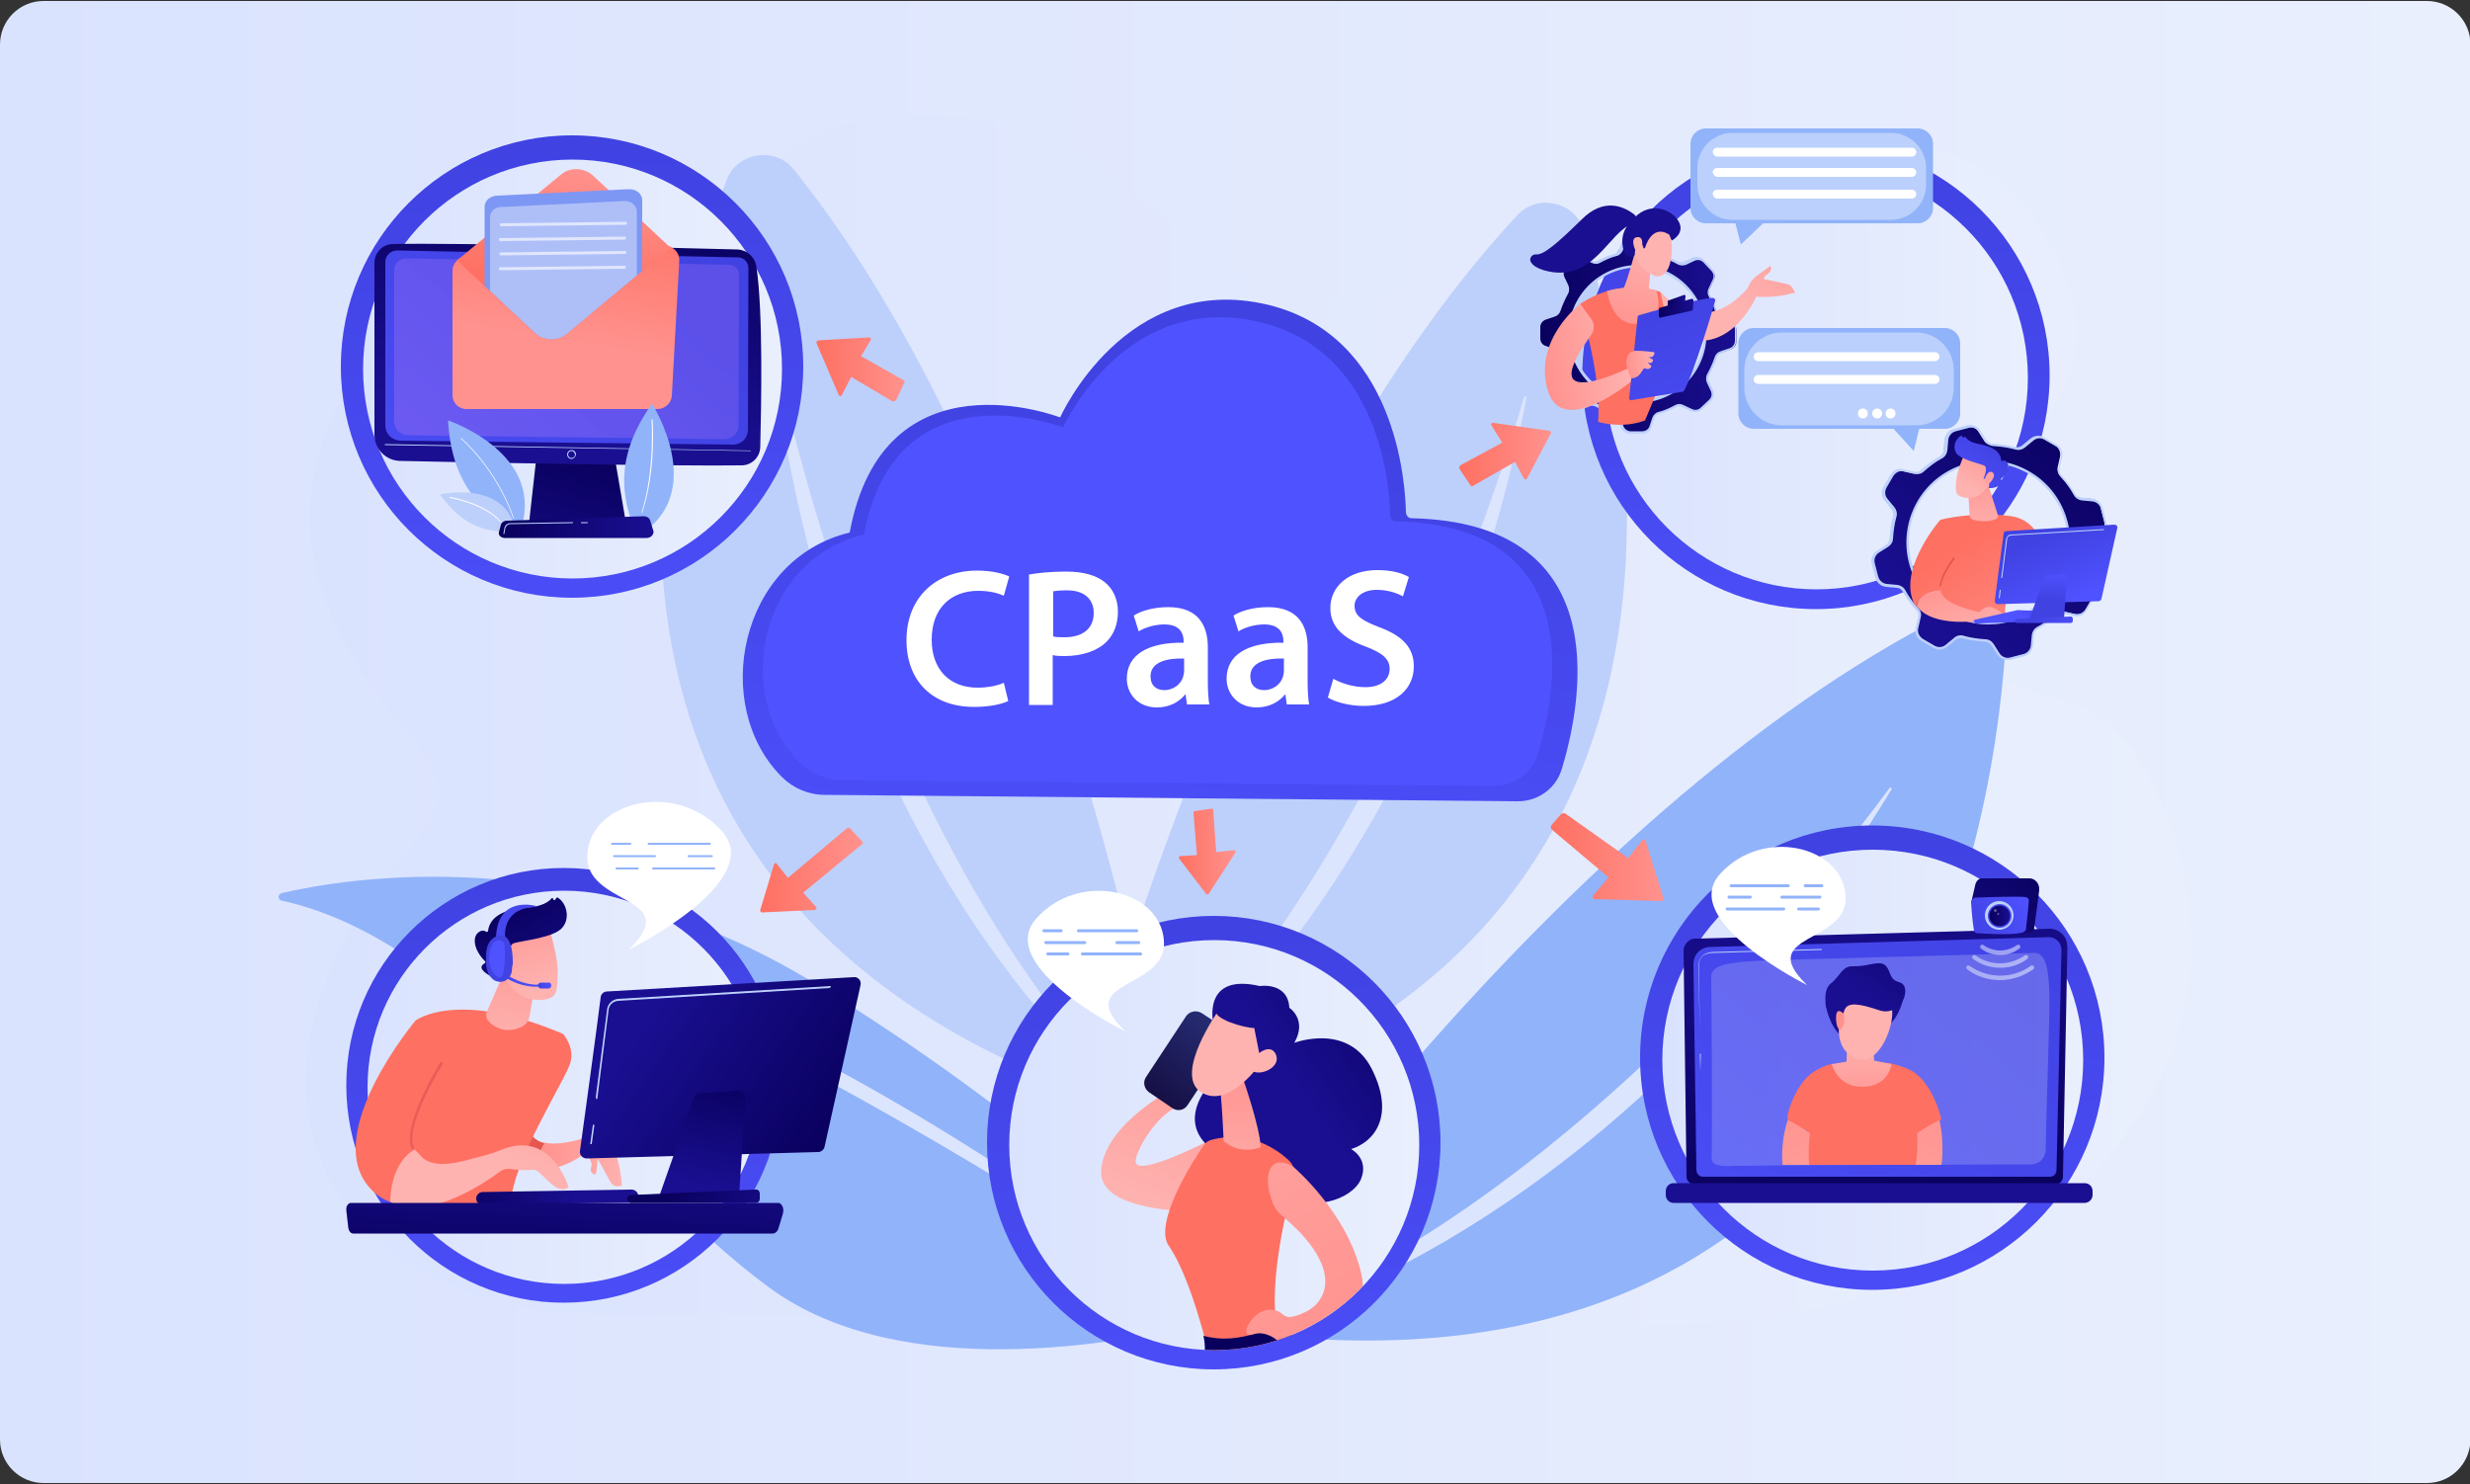 <?xml version="1.0" encoding="utf-8"?>
<!-- Generator: Adobe Illustrator 21.1.0, SVG Export Plug-In . SVG Version: 6.00 Build 0)  -->
<svg version="1.1" id="Layer_1" xmlns="http://www.w3.org/2000/svg" xmlns:xlink="http://www.w3.org/1999/xlink" x="0px" y="0px"
	 viewBox="0 0 500 300.4" style="enable-background:new 0 0 500 300.4;" xml:space="preserve">
<rect x="0" y="0" width="500" height="300.4" fill="#333333" stroke="none"/>
<style type="text/css">
	.st0{clip-path:url(#SVGID_2_);}
	.st1{fill:url(#SVGID_3_);}
	.st2{fill:url(#SVGID_4_);}
	.st3{fill:#BDD0FB;}
	.st4{fill:#DCE5FE;}
	.st5{fill:#91B3FA;}
	.st6{fill:url(#SVGID_5_);}
	.st7{fill:url(#SVGID_6_);}
	.st8{opacity:0.38;fill:#FFFFFF;}
	.st9{fill:#FFFFFF;}
	.st10{fill:url(#SVGID_7_);}
	.st11{fill:url(#SVGID_8_);}
	.st12{fill:url(#SVGID_9_);}
	.st13{fill:url(#SVGID_10_);}
	.st14{fill:url(#SVGID_11_);}
	.st15{fill:url(#SVGID_12_);}
	.st16{fill:url(#SVGID_13_);}
	.st17{fill:url(#SVGID_14_);}
	.st18{fill:url(#SVGID_15_);}
	.st19{fill:url(#SVGID_16_);}
	.st20{fill:url(#SVGID_17_);}
	.st21{fill:url(#SVGID_18_);}
	.st22{fill:url(#SVGID_19_);}
	.st23{fill:url(#SVGID_20_);}
	.st24{fill:url(#SVGID_21_);}
	.st25{fill:url(#SVGID_22_);}
	.st26{fill:url(#SVGID_23_);}
	.st27{fill:url(#SVGID_24_);}
	.st28{fill:url(#SVGID_25_);}
	.st29{fill:url(#SVGID_26_);}
	.st30{fill:url(#SVGID_27_);}
	.st31{fill:url(#SVGID_28_);}
	.st32{fill:url(#SVGID_29_);}
	.st33{fill:url(#SVGID_30_);}
	.st34{fill:url(#SVGID_31_);}
	.st35{fill:url(#SVGID_32_);}
	.st36{fill:url(#SVGID_33_);}
	.st37{fill:url(#SVGID_34_);}
	.st38{fill:url(#SVGID_35_);}
	.st39{fill:url(#SVGID_36_);}
	.st40{fill:url(#SVGID_37_);}
	.st41{fill:url(#SVGID_38_);}
	.st42{fill:url(#SVGID_39_);}
	.st43{fill:url(#SVGID_40_);}
	.st44{opacity:0.22;fill:url(#SVGID_41_);}
	.st45{fill:url(#SVGID_42_);}
	.st46{fill:url(#SVGID_43_);}
	.st47{fill:url(#SVGID_44_);}
	.st48{fill:url(#SVGID_45_);}
	.st49{fill:url(#SVGID_46_);}
	.st50{opacity:0.33;fill:#FFFFFF;}
	.st51{opacity:0.56;fill:url(#SVGID_47_);}
	.st52{opacity:0.56;fill:url(#SVGID_48_);}
	.st53{opacity:0.56;fill:url(#SVGID_49_);}
	.st54{clip-path:url(#SVGID_51_);}
	.st55{fill:url(#SVGID_52_);}
	.st56{fill:url(#SVGID_53_);}
	.st57{fill:url(#SVGID_54_);}
	.st58{fill:url(#SVGID_55_);}
	.st59{fill:url(#SVGID_56_);}
	.st60{fill:url(#SVGID_57_);}
	.st61{fill:url(#SVGID_58_);}
	.st62{fill:url(#SVGID_59_);}
	.st63{fill:url(#SVGID_60_);}
	.st64{fill:url(#SVGID_61_);}
	.st65{fill:url(#SVGID_62_);}
	.st66{fill:url(#SVGID_63_);}
	.st67{fill:url(#SVGID_64_);}
	.st68{opacity:0.24;fill:url(#SVGID_65_);}
	.st69{fill:url(#SVGID_66_);}
	.st70{fill:url(#SVGID_67_);}
	.st71{fill:url(#SVGID_68_);}
	.st72{clip-path:url(#SVGID_70_);fill:#7D97F4;}
	.st73{opacity:0.38;clip-path:url(#SVGID_70_);fill:#FFFFFF;}
	.st74{opacity:0.61;clip-path:url(#SVGID_70_);}
	.st75{fill:url(#SVGID_71_);}
	.st76{fill:url(#SVGID_72_);}
	.st77{fill:url(#SVGID_73_);}
	.st78{clip-path:url(#SVGID_75_);}
	.st79{fill:url(#SVGID_76_);}
	.st80{fill:url(#SVGID_77_);}
	.st81{fill:url(#SVGID_78_);}
	.st82{fill:url(#SVGID_79_);}
	.st83{fill:url(#SVGID_80_);}
	.st84{fill:url(#SVGID_81_);}
	.st85{fill:url(#SVGID_82_);}
	.st86{fill:url(#SVGID_83_);}
	.st87{fill:url(#SVGID_84_);}
	.st88{fill:url(#SVGID_85_);}
	.st89{fill:url(#SVGID_86_);}
	.st90{fill:url(#SVGID_87_);}
	.st91{fill:url(#SVGID_88_);}
	.st92{fill:url(#SVGID_89_);}
	.st93{fill:url(#SVGID_90_);}
	.st94{fill:url(#SVGID_91_);}
	.st95{fill:url(#SVGID_92_);}
	.st96{fill:url(#SVGID_93_);}
	.st97{fill:url(#SVGID_94_);}
	.st98{fill:url(#SVGID_95_);}
	.st99{fill:url(#SVGID_96_);}
	.st100{fill:url(#SVGID_97_);}
	.st101{fill:url(#SVGID_98_);}
	.st102{fill:url(#SVGID_99_);}
	.st103{fill:url(#SVGID_100_);}
	.st104{fill:url(#SVGID_101_);}
	.st105{fill:url(#SVGID_102_);}
	.st106{fill:url(#SVGID_103_);}
	.st107{fill:url(#SVGID_104_);}
	.st108{fill:url(#SVGID_105_);}
	.st109{fill:url(#SVGID_106_);}
	.st110{fill:url(#SVGID_107_);}
	.st111{fill:url(#SVGID_108_);}
	.st112{fill:url(#SVGID_109_);}
	.st113{fill:url(#SVGID_110_);}
	.st114{fill:url(#SVGID_111_);}
	.st115{fill:url(#SVGID_112_);}
	.st116{fill:url(#SVGID_113_);}
	.st117{fill:url(#SVGID_114_);}
	.st118{fill:url(#SVGID_115_);}
	.st119{fill:url(#SVGID_116_);}
	.st120{fill:url(#SVGID_117_);}
	.st121{fill:url(#SVGID_118_);}
</style>
<g id="Layer_4">
</g>
<g id="Layer_5">
</g>
<g id="Layer_10">
</g>
<g id="Layer_11">
</g>
<g id="Layer_17">
</g>
<g id="Layer_18">
</g>
<g id="Layer_31">
</g>
<g id="Layer_30">
</g>
<g id="Layer_29">
</g>
<g id="Layer_28">
</g>
<g id="Layer_16">
</g>
<g id="Layer_27">
</g>
<g id="Layer_15">
</g>
<g>
	<g>
		<g>
			<defs>
				<path id="SVGID_1_" d="M491.3,300.2H8.8c-4.8,0-8.8-3.9-8.8-8.8V9c0-4.8,3.9-8.8,8.8-8.8h482.5c4.8,0,8.8,3.9,8.8,8.8v282.5
					C500,296.3,496.1,300.2,491.3,300.2z"/>
			</defs>
			<clipPath id="SVGID_2_">
				<use xlink:href="#SVGID_1_"  style="overflow:visible;"/>
			</clipPath>
			<g class="st0">
				
					<linearGradient id="SVGID_3_" gradientUnits="userSpaceOnUse" x1="0" y1="388.35" x2="500.7" y2="388.35" gradientTransform="matrix(1 0 0 1 0 -238)">
					<stop  offset="0" style="stop-color:#DAE3FE"/>
					<stop  offset="1" style="stop-color:#E9EFFD"/>
				</linearGradient>
				<rect class="st1" width="500.7" height="300.7"/>
			</g>
		</g>
	</g>
</g>
<g id="Layer_25">
</g>
<g id="Layer_24">
</g>
<g id="Layer_23">
</g>
<g id="Layer_22">
</g>
<g id="Layer_21">
</g>
<g id="Layer_20">
</g>
<g id="Layer_38">
</g>
<g id="Layer_37">
</g>
<g id="Layer_36">
</g>
<g id="Layer_35">
</g>
<g id="Layer_34">
</g>
<g id="Layer_33">
</g>
<g id="Layer_32">
</g>
<g id="Layer_14">
</g>
<g id="Layer_13">
</g>
<g id="Layer_12">
</g>
<g id="Layer_9">
</g>
<g id="Layer_19">
</g>
<g id="Layer_2">
</g>
<g id="Layer_8">
</g>
<g id="Layer_7">
</g>
<g id="Layer_6">
</g>
<g id="Layer_42">
</g>
<g id="Layer_41">
</g>
<g id="Layer_40">
</g>
<g id="Layer_39">
</g>
<linearGradient id="SVGID_4_" gradientUnits="userSpaceOnUse" x1="61.907" y1="145.789" x2="443.561" y2="145.789">
	<stop  offset="0" style="stop-color:#DAE3FE"/>
	<stop  offset="1" style="stop-color:#E9EFFD"/>
</linearGradient>
<path class="st2" d="M161.6,29.5c-5.2,3.2-14.5,10.6-22.6,21.6c-6,8.2-8.2,13.5-13.8,14.8c-4.1,1-8.7-0.8-15.1-4.7
	C96.5,52.9,80.5,58.5,69,80.8c-11.6,22.3-7.2,43.4,14.1,68.4c15.6,18.3-5.4,18.5-17.5,50.2c-12.1,31.7,5,67.3,61.3,66.9
	c56.4-0.4,141.6,0.4,141.6,0.4c44.5,0.4,92.5,8.2,133.9-13.7c15-7.9,28.2-20.1,35.5-35.9c9.7-20.8,6.5-46.9-6.4-65.6
	c-8.5-12.5-20.8-8.9-31.1-17.1c-10.7-8.6-17.1-17.9-1.8-33.1c15.3-15.2,27-25.5,19.3-45.7c-11.1-29-38-32.7-67.6-20.4
	c-29.6,12.3-65.2,30.6-91.6,22.6c-26.9-8.2-29.6-30.2-62.5-34C189,23.1,174.6,21.4,161.6,29.5z"/>
<g>
	<path class="st3" d="M217.7,229.9c0,0,28.5-120.8,89.5-186.4c4.1-4.4,11.7-2.6,13.4,3.1C332,85.2,354.3,202.2,217.7,229.9z"/>
	<path class="st4" d="M230.2,222.2c-0.3,0.3,0.1,0.7,0.4,0.5c12.6-9,61.2-53.3,78.4-142.2c0.1-0.3-0.4-0.4-0.5-0.1
		C302.6,101,278.2,176.9,230.2,222.2z"/>
</g>
<g>
	<path class="st5" d="M57,182.3c-0.8-0.2-0.8-1.3,0-1.5c12.7-3,60-11.1,108,18.3c43.9,26.9,70.3,53,79.7,63c1.9,2,0.9,5.3-1.8,5.9
		c-15.7,3.8-60.3,12.3-87.1-7.3C123.8,237.3,95.3,190.7,57,182.3z"/>
	<path class="st4" d="M100.6,190.9c0,0,45.3,1,141.1,72.7C241.6,263.6,141.5,196.7,100.6,190.9z"/>
</g>
<g>
	<path class="st3" d="M236.2,226.6c0,0-19.5-122.4-75.5-192.3c-3.8-4.7-11.5-3.5-13.6,2.1C133,74,102.2,188.9,236.2,226.6z"/>
	<path class="st4" d="M224.4,218c0.3,0.3-0.2,0.7-0.5,0.5c-11.9-9.9-57.1-57.6-67.6-147.4c0-0.3,0.4-0.4,0.5-0.1
		C161.1,91.9,179.8,169.3,224.4,218z"/>
</g>
<g>
	<path class="st5" d="M244.4,268.7c0,0,69.3-103.9,149.9-144.4c5.4-2.7,12,1.6,11.6,7.7C403,172.4,383,290.5,244.4,268.7z"/>
	<path class="st4" d="M258.8,265.8c-0.4,0.2-0.2,0.7,0.2,0.6c15.1-4.1,76.5-28.8,123.9-106.6c0.2-0.2-0.2-0.5-0.4-0.3
		C369.8,176.9,320.1,239.9,258.8,265.8z"/>
</g>
<g>
	<g>
		<linearGradient id="SVGID_5_" gradientUnits="userSpaceOnUse" x1="366.865" y1="30.425" x2="369.123" y2="165.939">
			<stop  offset="0" style="stop-color:#4042E2"/>
			<stop  offset="1" style="stop-color:#4F52FF"/>
		</linearGradient>
		<circle class="st6" cx="367.6" cy="76" r="47.3"/>
		<linearGradient id="SVGID_6_" gradientUnits="userSpaceOnUse" x1="324.887" y1="76.478" x2="410.547" y2="76.478">
			<stop  offset="0" style="stop-color:#DAE3FE"/>
			<stop  offset="1" style="stop-color:#E9EFFD"/>
		</linearGradient>
		<circle class="st7" cx="367.7" cy="76.5" r="42.8"/>
	</g>
	<g>
		<path class="st5" d="M345.3,45.2h42.9c1.7,0,3.1-1.4,3.1-3.1v-13c0-1.7-1.4-3.1-3.1-3.1h-42.9c-1.7,0-3.1,1.4-3.1,3.1v13
			C342.2,43.8,343.6,45.2,345.3,45.2z"/>
		<path class="st8" d="M350.7,44.5h32.1c3.9,0,7.1-3.2,7.1-7.1V34c0-3.9-3.2-7.1-7.1-7.1h-32.1c-3.9,0-7.1,3.2-7.1,7.1v3.4
			C343.6,41.3,346.8,44.5,350.7,44.5z"/>
		<polygon class="st5" points="356.9,45.2 352.4,49.5 351.3,45.2 		"/>
		<path class="st9" d="M347.6,31.7h39.4c0.5,0,0.9-0.4,0.9-0.9l0,0c0-0.5-0.4-0.9-0.9-0.9h-39.4c-0.5,0-0.9,0.4-0.9,0.9l0,0
			C346.8,31.3,347.2,31.7,347.6,31.7z"/>
		<path class="st9" d="M347.6,35.8h39.4c0.5,0,0.9-0.4,0.9-0.9l0,0c0-0.5-0.4-0.9-0.9-0.9h-39.4c-0.5,0-0.9,0.4-0.9,0.9l0,0
			C346.8,35.4,347.2,35.8,347.6,35.8z"/>
		<path class="st9" d="M347.6,40.2h39.4c0.5,0,0.9-0.4,0.9-0.9l0,0c0-0.5-0.4-0.9-0.9-0.9h-39.4c-0.5,0-0.9,0.4-0.9,0.9l0,0
			C346.8,39.8,347.2,40.2,347.6,40.2z"/>
	</g>
	<g>
		<path class="st5" d="M393.7,86.8H355c-1.7,0-3.1-1.4-3.1-3.1V69.5c0-1.7,1.4-3.1,3.1-3.1h38.7c1.7,0,3.1,1.4,3.1,3.1v14.2
			C396.8,85.4,395.4,86.8,393.7,86.8z"/>
		<path class="st8" d="M387.9,86.1h-27.2c-4.2,0-7.6-3.4-7.6-7.6v-3.6c0-4.2,3.4-7.6,7.6-7.6h27.2c4.2,0,7.6,3.4,7.6,7.6v3.6
			C395.5,82.7,392.1,86.1,387.9,86.1z"/>
		<polygon class="st5" points="383.3,86.8 387.4,91.3 388.5,86.8 		"/>
		<path class="st9" d="M391.7,73.1h-35.8c-0.5,0-0.9-0.4-0.9-0.9l0,0c0-0.5,0.4-0.9,0.9-0.9h35.8c0.5,0,0.9,0.4,0.9,0.9l0,0
			C392.6,72.7,392.2,73.1,391.7,73.1z"/>
		<path class="st9" d="M391.7,77.7h-35.8c-0.5,0-0.9-0.4-0.9-0.9l0,0c0-0.5,0.4-0.9,0.9-0.9h35.8c0.5,0,0.9,0.4,0.9,0.9l0,0
			C392.6,77.3,392.2,77.7,391.7,77.7z"/>
		<ellipse class="st9" cx="377.1" cy="83.7" rx="1" ry="1"/>
		<ellipse class="st9" cx="380" cy="83.7" rx="1" ry="1"/>
		<ellipse class="st9" cx="382.7" cy="83.7" rx="1" ry="1"/>
	</g>
	<g>
		<g>
			
				<linearGradient id="SVGID_7_" gradientUnits="userSpaceOnUse" x1="387.733" y1="16.134" x2="427.366" y2="16.134" gradientTransform="matrix(0.985 -0.173 0.173 0.985 -72.672 122.124)">
				<stop  offset="0" style="stop-color:#09005D"/>
				<stop  offset="1" style="stop-color:#1A0F91"/>
			</linearGradient>
			<path class="st10" d="M350.3,65l-1.8-0.6c-0.5-0.2-0.8-0.6-1-1.1c-0.3-1.2-0.8-2.4-1.4-3.5c-0.2-0.4-0.3-1,0-1.4l0.8-1.7
				c0.4-0.7,0.2-1.6-0.3-2.1l-1.6-1.7c-0.5-0.6-1.4-0.7-2.1-0.4l-1.7,0.8c-0.5,0.2-1,0.2-1.4-0.1c-1.1-0.6-2.2-1.1-3.4-1.5
				c-0.5-0.1-0.9-0.5-1-1l-0.6-1.8c-0.2-0.7-0.9-1.3-1.7-1.3l-2.3,0c-0.8,0-1.5,0.5-1.8,1.2l-0.6,1.8c-0.2,0.5-0.6,0.8-1.1,1
				c-1.2,0.3-2.4,0.8-3.5,1.4c-0.4,0.2-1,0.3-1.4,0l-1.7-0.8c-0.7-0.4-1.6-0.2-2.1,0.3l-1.7,1.6c-0.6,0.5-0.7,1.4-0.4,2.1l0.8,1.7
				c0.2,0.5,0.2,1-0.1,1.4c-0.6,1.1-1.1,2.2-1.5,3.4c-0.1,0.5-0.5,0.9-1,1l-1.8,0.6c-0.7,0.2-1.3,0.9-1.3,1.7l0,2.3
				c0,0.8,0.5,1.5,1.2,1.8l1.8,0.6c0.5,0.2,0.8,0.6,1,1.1c0.3,1.2,0.8,2.4,1.4,3.5c0.2,0.4,0.3,1,0,1.4l-0.8,1.7
				c-0.4,0.7-0.2,1.6,0.3,2.1l1.6,1.7c0.5,0.6,1.4,0.7,2.1,0.4l1.7-0.8c0.5-0.2,1-0.2,1.4,0.1c1.1,0.6,2.2,1.1,3.4,1.5
				c0.5,0.1,0.9,0.5,1,1l0.6,1.8c0.2,0.7,0.9,1.3,1.7,1.3l2.3,0c0.8,0,1.5-0.5,1.8-1.2l0.6-1.8c0.2-0.5,0.6-0.8,1.1-1
				c1.2-0.3,2.4-0.8,3.5-1.4c0.4-0.2,1-0.3,1.4,0l1.7,0.8c0.7,0.4,1.6,0.2,2.1-0.3l1.7-1.6c0.6-0.5,0.7-1.4,0.4-2.1l-0.8-1.7
				c-0.2-0.5-0.2-1,0.1-1.4c0.6-1.1,1.1-2.2,1.5-3.4c0.1-0.5,0.5-0.9,1-1l1.8-0.6c0.7-0.2,1.3-0.9,1.3-1.7l0-2.3
				C351.5,66,351,65.3,350.3,65z M332.7,81.3c-7.5,0.6-14.1-4.9-14.8-12.5c-0.6-7.5,4.9-14.1,12.5-14.8c7.5-0.6,14.1,4.9,14.8,12.5
				C345.8,74,340.2,80.6,332.7,81.3z"/>
			<g>
				<path class="st3" d="M332.4,87.8C332.4,87.8,332.4,87.8,332.4,87.8l-2.4,0c-0.9,0-1.7-0.6-2-1.4l-0.6-1.8
					c-0.1-0.4-0.4-0.7-0.9-0.8c-1.2-0.4-2.4-0.9-3.5-1.5c-0.4-0.2-0.8-0.2-1.2-0.1l-1.7,0.8c-0.8,0.4-1.8,0.2-2.4-0.4l-1.6-1.7
					c-0.6-0.6-0.8-1.6-0.4-2.4l0.8-1.7c0.2-0.4,0.2-0.8,0-1.2c-0.6-1.1-1.1-2.3-1.4-3.5c-0.1-0.4-0.4-0.7-0.8-0.9l-1.8-0.6
					c-0.8-0.3-1.4-1.1-1.4-2l0-2.3c0-0.9,0.6-1.7,1.4-2l1.8-0.6c0.4-0.1,0.7-0.4,0.8-0.9c0.4-1.2,0.9-2.4,1.5-3.5
					c0.2-0.4,0.2-0.8,0.1-1.2l-0.8-1.7c-0.4-0.8-0.2-1.8,0.4-2.4l1.7-1.6c0.6-0.6,1.6-0.8,2.4-0.4l1.7,0.8c0.4,0.2,0.8,0.2,1.2,0
					c1.1-0.6,2.3-1.1,3.5-1.4c0.4-0.1,0.7-0.4,0.9-0.8l0.6-1.8c0.3-0.8,1.1-1.4,2-1.4l2.3,0c0.9,0,1.7,0.6,2,1.4l0.6,1.8
					c0.1,0.4,0.4,0.7,0.9,0.8c1.2,0.4,2.4,0.9,3.5,1.5c0.4,0.2,0.8,0.2,1.2,0.1l1.7-0.8c0.8-0.4,1.8-0.2,2.4,0.4l1.6,1.7
					c0.6,0.6,0.8,1.6,0.4,2.4l-0.8,1.7c-0.2,0.4-0.2,0.8,0,1.2c0.6,1.1,1.1,2.3,1.4,3.5c0.1,0.4,0.4,0.7,0.8,0.9l1.8,0.6h0
					c0.8,0.3,1.4,1.1,1.4,2l0,2.3c0,0.9-0.6,1.7-1.4,2l-1.8,0.6c-0.4,0.1-0.7,0.4-0.8,0.9c-0.4,1.2-0.9,2.4-1.5,3.5
					c-0.2,0.4-0.2,0.8-0.1,1.2l0.8,1.7c0.4,0.8,0.2,1.8-0.4,2.4l-1.7,1.6c-0.6,0.6-1.6,0.8-2.4,0.4l-1.7-0.8c-0.4-0.2-0.8-0.2-1.2,0
					c-1.1,0.6-2.3,1.1-3.5,1.4c-0.4,0.1-0.7,0.4-0.9,0.8l-0.6,1.8C334.1,87.3,333.3,87.8,332.4,87.8z M322.5,81.5
					c0.3,0,0.6,0.1,0.9,0.2c1.1,0.6,2.2,1.1,3.4,1.5c0.6,0.2,1,0.6,1.2,1.2l0.6,1.8c0.2,0.6,0.8,1.1,1.5,1.1l2.3,0c0,0,0,0,0,0
					c0.7,0,1.3-0.4,1.5-1l0.6-1.8c0.2-0.5,0.7-1,1.2-1.1c1.2-0.3,2.3-0.8,3.4-1.4c0.5-0.3,1.1-0.3,1.7,0l1.7,0.8
					c0.6,0.3,1.3,0.2,1.8-0.3l1.7-1.6c0.5-0.5,0.6-1.2,0.3-1.8l-0.8-1.7c-0.2-0.5-0.2-1.2,0.1-1.7c0.6-1.1,1.1-2.2,1.5-3.4
					c0.2-0.6,0.6-1,1.2-1.2l1.8-0.6c0.6-0.2,1.1-0.8,1.1-1.5l0-2.3c0-0.7-0.4-1.3-1-1.5h0l-1.8-0.6c-0.5-0.2-1-0.7-1.1-1.2
					c-0.3-1.2-0.8-2.3-1.4-3.4c-0.3-0.5-0.3-1.1,0-1.7l0.8-1.7c0.3-0.6,0.2-1.3-0.3-1.8l-1.6-1.7c-0.5-0.5-1.2-0.6-1.8-0.3l-1.7,0.8
					c-0.5,0.2-1.2,0.2-1.7-0.1c-1.1-0.6-2.2-1.1-3.4-1.5c-0.6-0.2-1-0.6-1.2-1.2l-0.6-1.8c-0.2-0.6-0.8-1.1-1.5-1.1l-2.3,0
					c-0.7,0-1.3,0.4-1.5,1l-0.6,1.8c-0.2,0.5-0.7,1-1.2,1.1c-1.2,0.3-2.3,0.8-3.4,1.4c-0.5,0.3-1.1,0.3-1.7,0l-1.7-0.8
					c-0.6-0.3-1.3-0.2-1.8,0.3l-1.7,1.6c-0.5,0.5-0.6,1.2-0.3,1.8l0.8,1.7c0.2,0.5,0.2,1.2-0.1,1.7c-0.6,1.1-1.1,2.2-1.5,3.4
					c-0.2,0.6-0.6,1-1.2,1.2l-1.8,0.6c-0.6,0.2-1.1,0.8-1.1,1.5l0,2.3c0,0.7,0.4,1.3,1,1.5l1.8,0.6c0.5,0.2,1,0.7,1.1,1.2
					c0.3,1.2,0.8,2.3,1.4,3.4c0.3,0.5,0.3,1.1,0,1.7l-0.8,1.7c-0.3,0.6-0.2,1.3,0.3,1.8l1.6,1.7c0.5,0.5,1.2,0.6,1.8,0.3l1.7-0.8
					C322,81.6,322.2,81.5,322.5,81.5z M331.5,81.6c-3.3,0-6.4-1.1-9-3.3c-2.8-2.4-4.6-5.8-4.9-9.5c-0.7-7.7,5-14.4,12.7-15.1
					c7.7-0.7,14.4,5,15.1,12.7c0.3,3.7-0.8,7.3-3.2,10.2c-2.4,2.8-5.8,4.6-9.5,4.9l0,0C332.3,81.5,331.9,81.6,331.5,81.6z
					 M331.6,54.2c-0.4,0-0.8,0-1.2,0c-7.4,0.6-12.9,7.1-12.2,14.5c0.3,3.6,2,6.8,4.7,9.1c2.7,2.3,6.2,3.4,9.8,3.1l0,0
					c3.6-0.3,6.8-2,9.1-4.7c2.3-2.7,3.4-6.2,3.1-9.8C344.3,59.5,338.4,54.2,331.6,54.2z"/>
			</g>
		</g>
		<g>
			
				<linearGradient id="SVGID_8_" gradientUnits="userSpaceOnUse" x1="420.164" y1="20.054" x2="438.238" y2="20.054" gradientTransform="matrix(0.985 -0.173 0.173 0.985 -72.672 122.124)">
				<stop  offset="0" style="stop-color:#FE7062"/>
				<stop  offset="1" style="stop-color:#FF928E"/>
			</linearGradient>
			<path class="st11" d="M319.9,61.5c-0.3,0.2,4.4,14.1,3.6,23.9c0,0,4.8,1.5,9.5-0.3c0,0,6-14.1,6-15.6c0-1.8-2.9-10.4-2.9-10.4
				S328.3,55.9,319.9,61.5z"/>
			
				<linearGradient id="SVGID_9_" gradientUnits="userSpaceOnUse" x1="404.489" y1="15.172" x2="414.045" y2="-2.575" gradientTransform="matrix(0.985 -0.173 0.173 0.985 -72.672 122.124)">
				<stop  offset="0" style="stop-color:#FF928E"/>
				<stop  offset="1" style="stop-color:#FEB3B1"/>
			</linearGradient>
			<path class="st12" d="M332,65.5c4.3-0.6,4-4.3,3.3-6.7c-1.5-0.4-5.3-1.2-10,0.1C325.7,61,326.9,66.2,332,65.5z"/>
			
				<linearGradient id="SVGID_10_" gradientUnits="userSpaceOnUse" x1="404.389" y1="15.118" x2="413.945" y2="-2.629" gradientTransform="matrix(0.985 -0.173 0.173 0.985 -72.672 122.124)">
				<stop  offset="0" style="stop-color:#FF928E"/>
				<stop  offset="1" style="stop-color:#FEB3B1"/>
			</linearGradient>
			<path class="st13" d="M330.9,51.3c0,0-1.3,4.9-2.2,7c-0.3,0.6,0,1.3,0.6,1.7c0.7,0.4,1.7,0.7,3.2,0.4c0.6-0.1,1.1-0.6,1.2-1.3
				l0.5-5.4L330.9,51.3z"/>
			
				<linearGradient id="SVGID_11_" gradientUnits="userSpaceOnUse" x1="445.923" y1="-8.203" x2="424.363" y2="9.959" gradientTransform="matrix(0.985 -0.173 0.173 0.985 -72.672 122.124)">
				<stop  offset="0" style="stop-color:#FF928E"/>
				<stop  offset="1" style="stop-color:#FEB3B1"/>
			</linearGradient>
			<path class="st14" d="M336.1,59c0,0,8.2,10.3,17.9-0.9l1.6,1.8c0,0-6,14.2-17.8,7.1L336.1,59z"/>
			
				<linearGradient id="SVGID_12_" gradientUnits="userSpaceOnUse" x1="451.533" y1="-1.542" x2="429.974" y2="16.62" gradientTransform="matrix(0.985 -0.173 0.173 0.985 -72.672 122.124)">
				<stop  offset="0" style="stop-color:#FF928E"/>
				<stop  offset="1" style="stop-color:#FEB3B1"/>
			</linearGradient>
			<path class="st15" d="M362.9,58.4c-0.2-0.4-0.6-0.8-1.1-0.9l-4.7-1c0,0-0.2-0.5,0.8-1.1c0.9-0.6,0.5-1.6,0.5-1.6s-1.2,0.9-3,2.2
				c-1,0.8-1.5,1.9-1.7,2.7l1.4,1.3c2.8,0.3,5.6,0,8.3-0.8L362.9,58.4z"/>
			
				<linearGradient id="SVGID_13_" gradientUnits="userSpaceOnUse" x1="387.45" y1="18.523" x2="405.023" y2="18.523" gradientTransform="matrix(0.985 -0.173 0.173 0.985 -72.672 122.124)">
				<stop  offset="0" style="stop-color:#FF928E"/>
				<stop  offset="1" style="stop-color:#FEB3B1"/>
			</linearGradient>
			<path class="st16" d="M319.9,61.5c0,0-9.6,7.3-6.6,17.5c3,10.1,17.4-2.2,17.4-2.2l-0.8-2.4c0,0-9.3,4.6-11.4,2.4
				c-1.5-1.6,1.8-6.5,3.6-9c0.7-0.9,0.7-2.2,0.1-3.1L319.9,61.5z"/>
			<g>
				
					<linearGradient id="SVGID_14_" gradientUnits="userSpaceOnUse" x1="411.479" y1="10.364" x2="422.085" y2="54.558" gradientTransform="matrix(0.985 -0.173 0.173 0.985 -72.672 122.124)">
					<stop  offset="0" style="stop-color:#4042E2"/>
					<stop  offset="1" style="stop-color:#4F52FF"/>
				</linearGradient>
				<path class="st17" d="M329.8,80.5l1.7-16.3c0-0.2,0.1-0.3,0.3-0.4c0.8-0.2,3.1-0.9,5.7-1.6c3.2-0.8,6.9-1.7,9.2-1.9
					c0.3,0,0.6,0.3,0.5,0.6c-0.8,2.8-4.2,14.3-6.3,18.2c-0.1,0.1-0.2,0.2-0.3,0.2L330.3,81C330,81.1,329.7,80.8,329.8,80.5z"/>
				<linearGradient id="SVGID_15_" gradientUnits="userSpaceOnUse" x1="337.553" y1="60.922" x2="341.2" y2="60.922">
					<stop  offset="0" style="stop-color:#09005D"/>
					<stop  offset="1" style="stop-color:#1A0F91"/>
				</linearGradient>
				<path class="st18" d="M337.8,60.8l3.1-1.1c0.2-0.1,0.3,0.1,0.3,0.3l-0.1,1c0,0.1-0.1,0.2-0.2,0.2l-3,1c-0.2,0-0.3-0.1-0.3-0.2
					l0-0.9C337.6,60.9,337.7,60.8,337.8,60.8z"/>
				<linearGradient id="SVGID_16_" gradientUnits="userSpaceOnUse" x1="335.826" y1="62.352" x2="342.888" y2="62.352">
					<stop  offset="0" style="stop-color:#09005D"/>
					<stop  offset="1" style="stop-color:#1A0F91"/>
				</linearGradient>
				<path class="st19" d="M335.8,64l0-1.4c0-0.1,0.1-0.3,0.2-0.3l6.4-1.8c0.2-0.1,0.4,0.1,0.4,0.3l-0.1,1.8c0,0.1-0.1,0.3-0.3,0.3
					l-6.3,1.4C336,64.3,335.8,64.2,335.8,64z"/>
				
					<linearGradient id="SVGID_17_" gradientUnits="userSpaceOnUse" x1="404.211" y1="22.056" x2="410.22" y2="22.056" gradientTransform="matrix(0.985 -0.173 0.173 0.985 -72.672 122.124)">
					<stop  offset="0" style="stop-color:#FF928E"/>
					<stop  offset="1" style="stop-color:#FEB3B1"/>
				</linearGradient>
				<path class="st20" d="M330.2,76.6c0,0-1.1-2.4-1-3.4c0.1-0.9,0.4-2.2,2-2.2c1.7,0,3.7,0.3,3.7,0.3s0.1,1.2-1.2,1l0.9,0.5
					c0,0,0.1,1-1.1,0.6l0.8,0.7c0,0-0.3,0.9-1.2,0.5C332.4,74.2,332.4,76.5,330.2,76.6z"/>
			</g>
			<g>
				
					<linearGradient id="SVGID_18_" gradientUnits="userSpaceOnUse" x1="-1570.73" y1="-3595.331" x2="-1571.668" y2="-3609.744" gradientTransform="matrix(-0.832 -0.556 -0.556 0.832 -3397.68 2727.206)">
					<stop  offset="0" style="stop-color:#FF928E"/>
					<stop  offset="1" style="stop-color:#FEB3B1"/>
				</linearGradient>
				<path class="st21" d="M337.5,46.4c0,0,1.4,2.1,0.8,5.7c-0.5,3.7-2.4,4.3-3.7,3.6c-1.3-0.6-3.2-1.9-3.9-5
					C329.9,47.7,335.6,43.7,337.5,46.4z"/>
				
					<linearGradient id="SVGID_19_" gradientUnits="userSpaceOnUse" x1="474.436" y1="-4.09" x2="456.509" y2="-4.09" gradientTransform="matrix(0.985 -0.173 0.173 0.985 -72.672 122.124)">
					<stop  offset="0" style="stop-color:#09005D"/>
					<stop  offset="1" style="stop-color:#1A0F91"/>
				</linearGradient>
				<path class="st22" d="M333,50.2c0,0,1.3-5,4.9-2.7l0.5,1.2c0,0,2.8-1.4,1.4-3.9c-1.5-2.5-5.3-3.7-8.2-1.4c-2.9,2.3-3.6,4.6-3,7
					c0.6,2.4,2.3,1.3,2.3,1.3s0-1.9,0.8-2.3c0.8-0.5,1,0.9,1,0.9L333,50.2z"/>
				
					<linearGradient id="SVGID_20_" gradientUnits="userSpaceOnUse" x1="-1567.146" y1="-3595.558" x2="-1568.083" y2="-3609.97" gradientTransform="matrix(-0.832 -0.556 -0.556 0.832 -3397.68 2727.206)">
					<stop  offset="0" style="stop-color:#FF928E"/>
					<stop  offset="1" style="stop-color:#FEB3B1"/>
				</linearGradient>
				<path class="st23" d="M332.3,50.4c0,0,0.7-2.6-0.9-2.4c-1.5,0.2-0.5,2.5,0,3.3L332.3,50.4z"/>
				
					<linearGradient id="SVGID_21_" gradientUnits="userSpaceOnUse" x1="474.436" y1="-4.618" x2="456.509" y2="-4.618" gradientTransform="matrix(0.985 -0.173 0.173 0.985 -72.672 122.124)">
					<stop  offset="0" style="stop-color:#09005D"/>
					<stop  offset="1" style="stop-color:#1A0F91"/>
				</linearGradient>
				<path class="st24" d="M330.5,45.3c0.8-0.3,1-1.4,0.3-1.9c-2.2-1.7-6.2-3.4-10.6,1c-5,4.9-7.7,7.2-9.2,7.1c-1-0.1-1.6,1-1,1.7
					c0.4,0.6,1.2,1.1,2.5,1.5C322.6,57.6,325.6,46.8,330.5,45.3z"/>
			</g>
		</g>
	</g>
	<g>
		<g>
			<linearGradient id="SVGID_22_" gradientUnits="userSpaceOnUse" x1="425.615" y1="85.586" x2="388.056" y2="124.891">
				<stop  offset="0" style="stop-color:#09005D"/>
				<stop  offset="1" style="stop-color:#1A0F91"/>
			</linearGradient>
			<path class="st25" d="M423.4,118.3l-1.4-1.7c-0.4-0.5-0.5-1.1-0.4-1.7c0.4-1.5,0.6-3,0.7-4.4c0-0.6,0.3-1.2,0.8-1.5l1.9-1.2
				c0.8-0.5,1.2-1.5,0.9-2.4l-0.7-2.7c-0.2-0.9-1-1.6-1.9-1.7l-2.2-0.2c-0.6-0.1-1.1-0.4-1.4-0.9c-0.7-1.3-1.6-2.5-2.7-3.6
				c-0.4-0.4-0.6-1.1-0.5-1.6l0.5-2.2c0.2-0.9-0.2-1.9-1-2.3l-2.4-1.4c-0.8-0.5-1.8-0.4-2.6,0.2l-1.7,1.4c-0.5,0.4-1.1,0.5-1.7,0.4
				c-1.5-0.4-3-0.6-4.4-0.7c-0.6,0-1.2-0.3-1.5-0.8l-1.2-1.9c-0.5-0.8-1.5-1.2-2.4-0.9l-2.7,0.7c-0.9,0.2-1.6,1-1.7,1.9l-0.2,2.2
				c-0.1,0.6-0.4,1.1-0.9,1.4c-1.3,0.7-2.5,1.6-3.6,2.7c-0.4,0.4-1.1,0.6-1.6,0.5l-2.2-0.5c-0.9-0.2-1.9,0.2-2.3,1l-1.4,2.4
				c-0.5,0.8-0.4,1.8,0.2,2.6l1.4,1.7c0.4,0.5,0.5,1.1,0.4,1.7c-0.4,1.5-0.6,3-0.7,4.4c0,0.6-0.3,1.2-0.8,1.5l-1.9,1.2
				c-0.8,0.5-1.2,1.5-0.9,2.4l0.7,2.7c0.2,0.9,1,1.6,1.9,1.7l2.2,0.2c0.6,0.1,1.1,0.4,1.4,0.9c0.7,1.3,1.6,2.5,2.7,3.6
				c0.4,0.4,0.6,1.1,0.5,1.6l-0.5,2.2c-0.2,0.9,0.2,1.9,1,2.3l2.4,1.4c0.8,0.5,1.8,0.4,2.6-0.2l1.7-1.4c0.5-0.4,1.1-0.5,1.7-0.4
				c1.5,0.4,3,0.6,4.4,0.7c0.6,0,1.2,0.3,1.5,0.8l1.2,1.9c0.5,0.8,1.5,1.2,2.4,0.9l2.7-0.7c0.9-0.2,1.6-1,1.7-1.9l0.2-2.2
				c0.1-0.6,0.4-1.1,0.9-1.4c1.3-0.7,2.5-1.6,3.6-2.7c0.4-0.4,1.1-0.6,1.6-0.5l2.2,0.5c0.9,0.2,1.9-0.2,2.3-1l1.4-2.4
				C424.1,120,424.1,119,423.4,118.3z M395.5,124.6c-8.2-3.9-11.7-13.6-7.8-21.8c3.9-8.2,13.6-11.7,21.8-7.8
				c8.2,3.9,11.7,13.6,7.8,21.8C413.4,124.9,403.7,128.4,395.5,124.6z"/>
			<g>
				<path class="st3" d="M406.4,133.6c-0.8,0-1.6-0.4-2.1-1.1l-1.2-1.9c-0.3-0.4-0.8-0.7-1.3-0.7c-1.5-0.1-3-0.3-4.5-0.7
					c-0.5-0.1-1,0-1.4,0.3l-1.7,1.4c-0.8,0.7-2,0.8-2.9,0.2l-2.4-1.4c-0.9-0.5-1.4-1.6-1.1-2.6l0.5-2.2c0.1-0.5,0-1-0.4-1.4
					c-1-1.1-1.9-2.3-2.7-3.7c-0.3-0.5-0.7-0.8-1.2-0.8l-2.2-0.2c-1-0.1-1.9-0.8-2.2-1.9l-0.7-2.7c-0.3-1,0.2-2.1,1-2.7l1.9-1.2
					c0.4-0.3,0.7-0.8,0.7-1.3c0.1-1.5,0.3-3,0.7-4.5c0.1-0.5,0-1-0.3-1.4l-1.4-1.7c-0.7-0.8-0.8-2-0.2-2.9l1.4-2.4
					c0.5-0.9,1.6-1.4,2.6-1.1l2.2,0.5c0.5,0.1,1,0,1.4-0.4c1.1-1,2.3-1.9,3.7-2.7c0.5-0.3,0.8-0.7,0.8-1.2l0.2-2.2
					c0.1-1,0.8-1.9,1.9-2.2l2.7-0.7c1-0.3,2.1,0.2,2.7,1.1l1.2,1.9c0.3,0.4,0.8,0.7,1.3,0.7c1.5,0.1,3,0.3,4.5,0.7
					c0.5,0.1,1,0,1.4-0.3l1.7-1.4c0.8-0.7,2-0.8,2.9-0.2l2.4,1.4c0.9,0.5,1.4,1.6,1.1,2.6l-0.5,2.2c-0.1,0.5,0,1,0.4,1.4
					c1,1.1,1.9,2.3,2.7,3.7c0.3,0.5,0.7,0.8,1.2,0.8l2.2,0.2c1,0.1,1.9,0.8,2.2,1.9l0.7,2.7c0.3,1-0.2,2.1-1.1,2.7l-1.9,1.2
					c-0.4,0.3-0.7,0.8-0.7,1.3c-0.1,1.5-0.3,3-0.7,4.5c-0.1,0.5,0,1,0.3,1.4l1.4,1.7c0.7,0.8,0.8,2,0.2,2.9l-1.4,2.4
					c-0.5,0.9-1.6,1.4-2.6,1.1l-2.2-0.5c-0.5-0.1-1,0-1.4,0.4c-1.1,1-2.3,1.9-3.7,2.7c-0.5,0.3-0.8,0.7-0.8,1.2l-0.2,2.2
					c-0.1,1-0.8,1.9-1.9,2.2l-2.7,0.7C406.8,133.5,406.6,133.6,406.4,133.6z M396.9,128.6c0.2,0,0.4,0,0.6,0.1
					c1.4,0.4,2.9,0.6,4.4,0.7c0.7,0,1.3,0.4,1.7,1l1.2,1.9c0.5,0.7,1.3,1,2.1,0.8l2.7-0.7c0.8-0.2,1.4-0.9,1.5-1.7l0.2-2.2
					c0.1-0.7,0.5-1.3,1.1-1.6c1.3-0.7,2.5-1.6,3.6-2.6c0.5-0.5,1.2-0.7,1.9-0.5l2.2,0.5c0.8,0.2,1.6-0.2,2.1-0.9l1.4-2.4
					c0.4-0.7,0.4-1.6-0.2-2.3l-1.4-1.7c-0.4-0.5-0.6-1.2-0.4-1.9c0.4-1.4,0.6-2.9,0.7-4.4c0-0.7,0.4-1.3,1-1.7l1.9-1.2
					c0.7-0.5,1-1.3,0.8-2.1l-0.7-2.7c-0.2-0.8-0.9-1.4-1.7-1.5l-2.2-0.2c-0.7-0.1-1.3-0.5-1.6-1.1c-0.7-1.3-1.6-2.5-2.6-3.6
					c-0.5-0.5-0.7-1.2-0.5-1.9l0.5-2.2c0.2-0.8-0.2-1.6-0.9-2.1l-2.4-1.4c-0.7-0.4-1.6-0.4-2.3,0.2l-1.7,1.4
					c-0.5,0.4-1.2,0.6-1.9,0.4c-1.4-0.4-2.9-0.6-4.4-0.7c-0.7,0-1.3-0.4-1.7-1l-1.2-1.9c-0.5-0.7-1.3-1-2.1-0.8l-2.7,0.7
					c-0.8,0.2-1.4,0.9-1.5,1.7l-0.2,2.2c-0.1,0.7-0.5,1.3-1.1,1.6c-1.3,0.7-2.5,1.6-3.6,2.6c-0.5,0.5-1.2,0.7-1.9,0.5l-2.2-0.5
					c-0.8-0.2-1.6,0.2-2.1,0.9l-1.4,2.4c-0.4,0.7-0.4,1.6,0.2,2.3l1.4,1.7c0.4,0.5,0.6,1.2,0.4,1.9c-0.4,1.4-0.6,2.9-0.7,4.4
					c0,0.7-0.4,1.3-1,1.7l-1.9,1.2c-0.7,0.5-1,1.3-0.8,2.1l0.7,2.7c0.2,0.8,0.9,1.4,1.7,1.5l2.2,0.2c0.7,0.1,1.3,0.5,1.6,1.1
					c0.7,1.3,1.6,2.5,2.6,3.6c0.5,0.5,0.7,1.2,0.5,1.9l-0.5,2.2c-0.2,0.8,0.2,1.6,0.9,2.1l2.4,1.4c0.7,0.4,1.6,0.4,2.3-0.2l1.7-1.4
					C395.9,128.8,396.4,128.6,396.9,128.6z M402.5,126.4c-2.4,0-4.8-0.5-7.1-1.6c-8.3-3.9-11.8-13.8-7.9-22.1c1.9-4,5.2-7,9.4-8.5
					c4.2-1.5,8.7-1.3,12.7,0.6c4,1.9,7,5.2,8.5,9.4c1.5,4.2,1.3,8.7-0.6,12.7c-1.9,4-5.2,7-9.4,8.5
					C406.3,126.1,404.4,126.4,402.5,126.4z M395.6,124.3c3.9,1.8,8.3,2,12.3,0.6c4-1.5,7.3-4.4,9.1-8.3c1.8-3.9,2-8.3,0.6-12.3
					c-1.5-4-4.4-7.3-8.3-9.1c-3.9-1.8-8.3-2-12.3-0.6c-4,1.5-7.3,4.4-9.1,8.3C384.2,110.9,387.6,120.5,395.6,124.3z"/>
			</g>
		</g>
		<g>
			<linearGradient id="SVGID_23_" gradientUnits="userSpaceOnUse" x1="397.629" y1="109.718" x2="415.535" y2="136.577">
				<stop  offset="0" style="stop-color:#FE7062"/>
				<stop  offset="1" style="stop-color:#FF928E"/>
			</linearGradient>
			<path class="st26" d="M392.8,105.2c0,0,7-1.8,14.4-0.7c2.1,0.3,3.9,1.5,5.1,3.3c2,3.2,4.9,8.9,4.3,14.9l-3.2,0.8
				c0,0-2.2-7.1-4.7-10c0,0-2.9,6.7-2.8,10.4c0,0.1,0,0.2,0,0.3c0.3,3.6-14.1,0.7-14.1,0.7L392.8,105.2z"/>
			<linearGradient id="SVGID_24_" gradientUnits="userSpaceOnUse" x1="400.896" y1="94.369" x2="401.951" y2="108.781">
				<stop  offset="0" style="stop-color:#FF928E"/>
				<stop  offset="1" style="stop-color:#FEB3B1"/>
			</linearGradient>
			<path class="st27" d="M398.4,99.2l0.3,5c0,0.5,0.3,0.9,0.7,1c1,0.3,2.8,0.6,4.6-0.1c0.3-0.1,0.5-0.5,0.4-0.9l-2.4-7.6L398.4,99.2
				z"/>
			<g>
				<linearGradient id="SVGID_25_" gradientUnits="userSpaceOnUse" x1="403.13" y1="89.824" x2="397.974" y2="98.612">
					<stop  offset="0" style="stop-color:#FF928E"/>
					<stop  offset="1" style="stop-color:#FEB3B1"/>
				</linearGradient>
				<path class="st28" d="M397.6,92c0,0-1.5,3.5-1.6,5.3c-0.1,1.8-0.5,3,1.6,3.4c2.1,0.4,3.9-0.7,4.9-2.5c0,0,1.5-2.8,1.2-3.9
					C403.3,93.1,397.6,92,397.6,92z"/>
				
					<linearGradient id="SVGID_26_" gradientUnits="userSpaceOnUse" x1="8698.272" y1="89.819" x2="8706.105" y2="99.906" gradientTransform="matrix(-1 0 0 1 9101.654 0)">
					<stop  offset="0" style="stop-color:#4042E2"/>
					<stop  offset="1" style="stop-color:#4F52FF"/>
				</linearGradient>
				<path class="st29" d="M401.8,96.9h-0.3c0,0,1.1-2.3,0.1-2.7c-1-0.4-4.8-1.2-5.6-2.5c-0.8-1.3-0.1-3,1-3.5c0.1,0,0.1,0,0.2,0.1
					l0.1,0.2c0.1,0.1,0.2,0.1,0.3,0l0,0c0-0.1,0.2-0.1,0.3,0c0.3,0.4,0.9,1.1,2.8,1.4c2.6,0.5,4.3,1.5,4.4,3.3
					c0,0.1,0.1,0.2,0.2,0.1c0.2-0.1,0.5-0.2,0.9,0.2c0.7,0.6,0.4,2.2-1.1,3.4c-0.1,0.1-0.1,0.2,0,0.2c0.3,0.2,0.7,0.6-0.4,1.2
					c-1.1,0.6-1.8,0.5-2,0.5c-0.1,0-0.1-0.1-0.1-0.1l0.1-1.6c0-0.1-0.1-0.2-0.1-0.2H401.8z"/>
				
					<linearGradient id="SVGID_27_" gradientUnits="userSpaceOnUse" x1="8703.276" y1="93.642" x2="8694.624" y2="100.262" gradientTransform="matrix(-1 0 0 1 9101.654 0)">
					<stop  offset="0" style="stop-color:#FF928E"/>
					<stop  offset="1" style="stop-color:#FEB3B1"/>
				</linearGradient>
				<path class="st30" d="M401.7,97.2c0,0,0.6-2.2,1.6-1.6c1,0.6-0.5,2.5-1.3,2.6L401.7,97.2z"/>
			</g>
			<g>
				<linearGradient id="SVGID_28_" gradientUnits="userSpaceOnUse" x1="390.923" y1="114.189" x2="408.829" y2="141.048">
					<stop  offset="0" style="stop-color:#FE7062"/>
					<stop  offset="1" style="stop-color:#FF928E"/>
				</linearGradient>
				<path class="st31" d="M392.8,119.5c-0.3-2.2,2-5.4,2.9-6.6c0.3-0.4,0.4-0.8,0.4-1.2c0-3.1-1.3-5.1-3.4-6.4c0,0-7.6,8.8-5.7,15.6
					c0.2,0.7,0.5,1.4,0.9,1.9C388.4,120.2,391.3,119.7,392.8,119.5z"/>
				<linearGradient id="SVGID_29_" gradientUnits="userSpaceOnUse" x1="392.574" y1="109.817" x2="395.849" y2="121.609">
					<stop  offset="0" style="stop-color:#E1473D"/>
					<stop  offset="1" style="stop-color:#E9605A"/>
				</linearGradient>
				<path class="st32" d="M392.9,118.7l-0.3,0c0.2-2.2,2.1-4.8,2.9-5.9l0.2,0.2C395,114,393.2,116.6,392.9,118.7z"/>
				<linearGradient id="SVGID_30_" gradientUnits="userSpaceOnUse" x1="392.007" y1="117.018" x2="397.539" y2="131.576">
					<stop  offset="0" style="stop-color:#FF928E"/>
					<stop  offset="1" style="stop-color:#FEB3B1"/>
				</linearGradient>
				<path class="st33" d="M392.9,119.8c0-0.1,0-0.2-0.1-0.3c-1.5,0.1-4.5,0.7-4.8,3.2c3.4,4.5,12.7,2.9,12.7,2.9v-1.7
					C400.8,123.9,393.6,122.6,392.9,119.8z"/>
			</g>
			<linearGradient id="SVGID_31_" gradientUnits="userSpaceOnUse" x1="398.871" y1="114.409" x2="404.403" y2="128.968">
				<stop  offset="0" style="stop-color:#FF928E"/>
				<stop  offset="1" style="stop-color:#FEB3B1"/>
			</linearGradient>
			<path class="st34" d="M399.9,125.2c0,0,1.4-3.3,3.8-2.1c2.4,1.2,2.2,1.9,2.2,1.9L399.9,125.2z"/>
			<linearGradient id="SVGID_32_" gradientUnits="userSpaceOnUse" x1="410.877" y1="119.696" x2="408.014" y2="123.384">
				<stop  offset="0" style="stop-color:#4042E2"/>
				<stop  offset="1" style="stop-color:#4F52FF"/>
			</linearGradient>
			<path class="st35" d="M399.6,125.8L399.6,125.8c0,0.2,0.2,0.4,0.5,0.4l12.6-0.4c0.2,0,0.4-0.1,0.4-0.3l0.4-1.2
				c0.1-0.3-0.1-0.6-0.4-0.6l-4.6-0.2c0,0-0.1,0-0.1,0l-8.4,1.9C399.7,125.4,399.5,125.6,399.6,125.8z"/>
			<linearGradient id="SVGID_33_" gradientUnits="userSpaceOnUse" x1="413.017" y1="121.356" x2="410.154" y2="125.045">
				<stop  offset="0" style="stop-color:#4042E2"/>
				<stop  offset="1" style="stop-color:#4F52FF"/>
			</linearGradient>
			<polygon class="st36" points="408,125.4 408.3,123.8 413.1,124 412.7,125.3 			"/>
			<linearGradient id="SVGID_34_" gradientUnits="userSpaceOnUse" x1="413.986" y1="108.79" x2="419.081" y2="121.82">
				<stop  offset="0" style="stop-color:#4042E2"/>
				<stop  offset="1" style="stop-color:#4F52FF"/>
			</linearGradient>
			<path class="st37" d="M405.6,108c-0.3,2.2-1.5,11-1.8,13.6c0,0.4,0.2,0.7,0.6,0.7l20.4-0.6c0.3,0,0.5-0.2,0.6-0.5l3.2-14.3
				c0.1-0.4-0.2-0.7-0.6-0.7l-21.7,1.3C405.8,107.5,405.6,107.7,405.6,108z"/>
			<linearGradient id="SVGID_35_" gradientUnits="userSpaceOnUse" x1="414.761" y1="121.43" x2="415.464" y2="115.688">
				<stop  offset="0" style="stop-color:#4042E2"/>
				<stop  offset="1" style="stop-color:#4F52FF"/>
			</linearGradient>
			<path class="st38" d="M413.8,116.9l-3,8.5l7,0.1l0.6-8.6c0-0.4-0.3-0.7-0.7-0.7l-3.3,0.2C414.1,116.5,413.9,116.7,413.8,116.9z"
				/>
			<linearGradient id="SVGID_36_" gradientUnits="userSpaceOnUse" x1="412.061" y1="124.386" x2="420.651" y2="130.015">
				<stop  offset="0" style="stop-color:#4042E2"/>
				<stop  offset="1" style="stop-color:#4F52FF"/>
			</linearGradient>
			<path class="st39" d="M407.9,125.6L407.9,125.6c-0.1,0.2,0.1,0.5,0.3,0.5h11c0.2,0,0.4-0.2,0.4-0.4v-0.5c0-0.2-0.2-0.4-0.4-0.4
				l-11,0.5C408.1,125.4,408,125.5,407.9,125.6z"/>
		</g>
		<path class="st3" d="M405.3,117l-0.2,0l1-7.9c0.1-0.5,0.5-0.9,1-0.9l18.8-1.1l0,0.2l-18.8,1.1c-0.4,0-0.8,0.3-0.8,0.8L405.3,117z"
			/>
		
			<rect x="403.9" y="120" transform="matrix(0.125 -0.992 0.992 0.125 235.072 506.737)" class="st3" width="1.7" height="0.2"/>
	</g>
</g>
<g>
	<g>
		<linearGradient id="SVGID_37_" gradientUnits="userSpaceOnUse" x1="378.272" y1="168.874" x2="380.517" y2="303.559">
			<stop  offset="0" style="stop-color:#4042E2"/>
			<stop  offset="1" style="stop-color:#4F52FF"/>
		</linearGradient>
		<circle class="st40" cx="379" cy="214.1" r="47"/>
		<linearGradient id="SVGID_38_" gradientUnits="userSpaceOnUse" x1="336.55" y1="214.645" x2="421.688" y2="214.645">
			<stop  offset="0" style="stop-color:#DAE3FE"/>
			<stop  offset="1" style="stop-color:#E9EFFD"/>
		</linearGradient>
		<circle class="st41" cx="379.1" cy="214.6" r="42.6"/>
	</g>
	<g>
		<g>
			<linearGradient id="SVGID_39_" gradientUnits="userSpaceOnUse" x1="381.988" y1="243.607" x2="377.594" y2="176.466">
				<stop  offset="0" style="stop-color:#09005D"/>
				<stop  offset="1" style="stop-color:#1A0F91"/>
			</linearGradient>
			<path class="st42" d="M417.6,238.2c0,0.8-0.6,1.5-1.4,1.5h-73.4c-0.7,0-1.4-0.7-1.4-1.5l-0.6-45.9c0-0.8,0.9-2.4,2.5-2.3l71.7-2
				c0.9,0,1.8,0.4,2.5,1.1c0.7,0.7,1,1.7,1,2.7L417.6,238.2z"/>
			<linearGradient id="SVGID_40_" gradientUnits="userSpaceOnUse" x1="412.719" y1="177.683" x2="313.674" y2="290.809">
				<stop  offset="0" style="stop-color:#4042E2"/>
				<stop  offset="1" style="stop-color:#4F52FF"/>
			</linearGradient>
			<path class="st43" d="M416.3,236.8c0,0.8-0.6,1.4-1.3,1.4h-70.3c-0.7,0-1.3-0.6-1.3-1.4l-0.6-41.7c0.1-2.5,2.1-3.4,3.3-3.4
				c0,0,56-1.6,68.7-2c0.7,0,1.3,0.3,1.8,0.8c0.5,0.5,0.7,1.2,0.7,1.9L416.3,236.8z"/>
			<g>
				<path class="st3" d="M344.2,216.9C344.1,216.9,344.1,216.8,344.2,216.9l-0.1-3.5c0-0.1,0-0.1,0.1-0.1c0.1,0,0.1,0,0.1,0.1
					L344.2,216.9C344.3,216.8,344.2,216.9,344.2,216.9C344.2,216.9,344.2,216.9,344.2,216.9z"/>
				<path class="st3" d="M344.1,208.6C344,208.6,344,208.5,344.1,208.6l-0.3-13c0-0.9,0.3-1.6,0.8-2.1c0.9-0.8,2.2-0.8,2.2-0.8
					l21.9-0.6c0.1,0,0.1,0,0.1,0.1c0,0.1,0,0.1-0.1,0.1l-22,0.6c-0.1,0-1.3,0-2.1,0.7c-0.5,0.5-0.7,1.1-0.7,2L344.1,208.6
					C344.2,208.5,344.1,208.6,344.1,208.6C344.1,208.6,344.1,208.6,344.1,208.6z"/>
			</g>
			<linearGradient id="SVGID_41_" gradientUnits="userSpaceOnUse" x1="346.363" y1="214.456" x2="414.787" y2="214.456">
				<stop  offset="0" style="stop-color:#DAE3FE"/>
				<stop  offset="1" style="stop-color:#E9EFFD"/>
			</linearGradient>
			<path class="st44" d="M346.5,234.5c0.1-3.4,0-34-0.1-36.6c-0.2-2.6,3.6-3.1,9.4-3.4c5.8-0.3,54.6-1.5,55.9-1.6
				c2.8-0.2,3.4,4.3,3.1,14.3c-0.2,7.5-0.6,19.9-0.7,25.5c0,1.7-1.3,3-2.9,3c-11.7,0-56.8,0.2-59.8,0.3
				C347.9,236.2,346.5,235.8,346.5,234.5z"/>
		</g>
		<linearGradient id="SVGID_42_" gradientUnits="userSpaceOnUse" x1="383.475" y1="174.454" x2="381.023" y2="226.995">
			<stop  offset="0" style="stop-color:#09005D"/>
			<stop  offset="1" style="stop-color:#1A0F91"/>
		</linearGradient>
		<path class="st45" d="M422,243.5h-83.2c-0.9,0-1.6-0.7-1.6-1.6v-0.8c0-0.9,0.7-1.6,1.6-1.6H422c0.9,0,1.6,0.7,1.6,1.6v0.8
			C423.6,242.7,422.9,243.5,422,243.5z"/>
		<g>
			<linearGradient id="SVGID_43_" gradientUnits="userSpaceOnUse" x1="414.701" y1="174.849" x2="391.049" y2="197.702">
				<stop  offset="0" style="stop-color:#09005D"/>
				<stop  offset="1" style="stop-color:#1A0F91"/>
			</linearGradient>
			<path class="st46" d="M410.8,188.8l-2.2,0.1l-9.6-6.1l0.9-3.9c0.2-0.6,0.7-1.1,1.3-1.1h9.6c1.2,0,2.1,1.1,2,2.4l-1,7.6
				C411.8,188.3,411.4,188.7,410.8,188.8z"/>
			<linearGradient id="SVGID_44_" gradientUnits="userSpaceOnUse" x1="398.63" y1="189.419" x2="410.592" y2="181.146">
				<stop  offset="0" style="stop-color:#4042E2"/>
				<stop  offset="1" style="stop-color:#4F52FF"/>
			</linearGradient>
			<path class="st47" d="M399,182.8c0.1,1.4,0.3,4,0.6,5.6c0.1,0.3,0.3,0.5,0.6,0.5c1.7,0.1,7.3,0.5,9.4-0.2
				c0.2-0.1,0.4-0.3,0.5-0.5c0.1-1.1,0.5-4.1,0.6-5.9c0-0.3-0.2-0.6-0.6-0.7c-1.4-0.2-7.6,0-10.1,0.1
				C399.4,181.7,399,182.2,399,182.8z"/>
			<circle class="st3" cx="404.7" cy="185.3" r="2.9"/>
			<linearGradient id="SVGID_45_" gradientUnits="userSpaceOnUse" x1="402.363" y1="185.375" x2="407.146" y2="185.375">
				<stop  offset="0" style="stop-color:#4042E2"/>
				<stop  offset="1" style="stop-color:#4F52FF"/>
			</linearGradient>
			<circle class="st48" cx="404.8" cy="185.4" r="2.4"/>
			<linearGradient id="SVGID_46_" gradientUnits="userSpaceOnUse" x1="402.636" y1="185.375" x2="406.873" y2="185.375">
				<stop  offset="0" style="stop-color:#09005D"/>
				<stop  offset="1" style="stop-color:#1A0F91"/>
			</linearGradient>
			<circle class="st49" cx="404.8" cy="185.4" r="2.1"/>
			<circle class="st50" cx="403.9" cy="184.3" r="0.3"/>
			<circle class="st50" cx="404.5" cy="185" r="0.2"/>
		</g>
		<g>
			<linearGradient id="SVGID_47_" gradientUnits="userSpaceOnUse" x1="397.927" y1="196.879" x2="411.779" y2="196.879">
				<stop  offset="0" style="stop-color:#DAE3FE"/>
				<stop  offset="1" style="stop-color:#E9EFFD"/>
			</linearGradient>
			<path class="st51" d="M404.9,198.4c-2.4,0-4.8-0.7-6.7-2.2c-0.2-0.1-0.2-0.4-0.1-0.6c0.1-0.2,0.4-0.2,0.6-0.1c1.8,1.3,4,2,6.2,2
				c2.3,0,4.4-0.7,6.2-2c0.2-0.1,0.5-0.1,0.6,0.1c0.1,0.2,0.1,0.5-0.1,0.6C409.6,197.6,407.3,198.4,404.9,198.4z"/>
			<linearGradient id="SVGID_48_" gradientUnits="userSpaceOnUse" x1="399.148" y1="194.591" x2="410.559" y2="194.591">
				<stop  offset="0" style="stop-color:#DAE3FE"/>
				<stop  offset="1" style="stop-color:#E9EFFD"/>
			</linearGradient>
			<path class="st52" d="M404.9,195.9c-2,0-3.9-0.6-5.5-1.8c-0.2-0.1-0.2-0.4-0.1-0.6c0.1-0.2,0.4-0.2,0.6-0.1
				c1.5,1.1,3.2,1.6,5,1.6c1.8,0,3.5-0.6,5-1.6c0.2-0.1,0.5-0.1,0.6,0.1c0.1,0.2,0.1,0.5-0.1,0.6
				C408.8,195.3,406.9,195.9,404.9,195.9z"/>
			<linearGradient id="SVGID_49_" gradientUnits="userSpaceOnUse" x1="400.773" y1="192.304" x2="408.933" y2="192.304">
				<stop  offset="0" style="stop-color:#DAE3FE"/>
				<stop  offset="1" style="stop-color:#E9EFFD"/>
			</linearGradient>
			<path class="st53" d="M404.9,193.3c-1.4,0-2.8-0.4-3.9-1.3c-0.2-0.1-0.2-0.4-0.1-0.6c0.1-0.2,0.4-0.2,0.6-0.1
				c1,0.7,2.2,1.1,3.4,1.1c1.2,0,2.4-0.4,3.4-1.1c0.2-0.1,0.5-0.1,0.6,0.1c0.1,0.2,0.1,0.5-0.1,0.6
				C407.6,192.9,406.3,193.3,404.9,193.3z"/>
		</g>
		<g>
			<defs>
				<rect id="SVGID_50_" x="352.7" y="158.4" width="55.8" height="77.4"/>
			</defs>
			<clipPath id="SVGID_51_">
				<use xlink:href="#SVGID_50_"  style="overflow:visible;"/>
			</clipPath>
			<g class="st54">
				
					<linearGradient id="SVGID_52_" gradientUnits="userSpaceOnUse" x1="485.969" y1="-493.705" x2="476.39" y2="-473.961" gradientTransform="matrix(0.987 0.161 -0.161 0.987 -168.045 593.164)">
					<stop  offset="0" style="stop-color:#09005D"/>
					<stop  offset="1" style="stop-color:#1A0F91"/>
				</linearGradient>
				<path class="st55" d="M372.6,200.6c0,0.1-3.1,2.4-3.1,2.4s0.7,4.9,3.4,6.8c3,2.1,7.3-1.7,7.3-1.7s3.4,0.8,5.2-6.3
					c0.4-1.6-2-1.8-4.9-1.5C376.8,200.7,372.6,200.6,372.6,200.6z"/>
				<linearGradient id="SVGID_53_" gradientUnits="userSpaceOnUse" x1="371.875" y1="253.72" x2="363.265" y2="297.117">
					<stop  offset="0" style="stop-color:#FE7062"/>
					<stop  offset="1" style="stop-color:#FF928E"/>
				</linearGradient>
				<path class="st56" d="M366.8,217.2c1.2-0.8,2.5-1.5,4-1.8c0.5-0.1,3.4,0.7,5.2,0.6c2.4-0.1,4.9-1.2,6.9-0.7
					c2,0.5,3.6,1.1,4.6,1.8c2.8,2,4.5,5.7,5.5,9.4c-1.9,2-4.3,2.8-4.3,2.8l-0.4,18l-10.6,5.4l-12.1-6.1l0.4-17.6
					c0,0-3.9-1.8-4.1-2.4C361.4,226.1,363.4,219.6,366.8,217.2z"/>
				<linearGradient id="SVGID_54_" gradientUnits="userSpaceOnUse" x1="359.221" y1="222.845" x2="379.423" y2="271.642">
					<stop  offset="0" style="stop-color:#FF928E"/>
					<stop  offset="1" style="stop-color:#FEB3B1"/>
				</linearGradient>
				<path class="st57" d="M361.9,226.7c0,0-5.2,14.3,6.6,20.2c2.4-0.3,1.5-4.4,1.5-4.4s-5.1-1.1-3.6-13.1
					C365,228.3,361.9,226.7,361.9,226.7z"/>
				
					<linearGradient id="SVGID_55_" gradientUnits="userSpaceOnUse" x1="-7772.107" y1="222.74" x2="-7751.907" y2="271.537" gradientTransform="matrix(-1 0 0 1 -7377.074 0)">
					<stop  offset="0" style="stop-color:#FF928E"/>
					<stop  offset="1" style="stop-color:#FEB3B1"/>
				</linearGradient>
				<path class="st58" d="M392.6,226.7c0,0,3.6,14.9-6.6,20.2c-2.4-0.3-1.5-4.4-1.5-4.4s4.1-2,3.6-13.1
					C389.5,228.3,392.6,226.7,392.6,226.7z"/>
				<linearGradient id="SVGID_56_" gradientUnits="userSpaceOnUse" x1="376.992" y1="225.171" x2="376.728" y2="209.88">
					<stop  offset="0" style="stop-color:#FF928E"/>
					<stop  offset="1" style="stop-color:#FEB3B1"/>
				</linearGradient>
				<path class="st59" d="M370.8,215.4c0,0,1.1,4.7,6.3,4.6c5.3-0.1,5.8-4.6,5.8-4.6l-3.5-0.7l-0.3-3.9l-5.2,0.4l-0.1,3.7
					L370.8,215.4z"/>
				
					<linearGradient id="SVGID_57_" gradientUnits="userSpaceOnUse" x1="463.139" y1="-361.35" x2="465.248" y2="-378.486" gradientTransform="matrix(0.987 0.161 -0.161 0.987 -168.045 593.164)">
					<stop  offset="0" style="stop-color:#FF928E"/>
					<stop  offset="1" style="stop-color:#FEB3B1"/>
				</linearGradient>
				<path class="st60" d="M374.6,199.8c0,0-6,11.6,1.1,14.4c5,2,8.1-7.7,7.2-10.3c-1.4-4.1-2.4-3.6-2.4-3.6L374.6,199.8z"/>
				
					<linearGradient id="SVGID_58_" gradientUnits="userSpaceOnUse" x1="486.039" y1="-496.484" x2="475.261" y2="-474.267" gradientTransform="matrix(0.987 0.161 -0.161 0.987 -168.045 593.164)">
					<stop  offset="0" style="stop-color:#09005D"/>
					<stop  offset="1" style="stop-color:#1A0F91"/>
				</linearGradient>
				<path class="st61" d="M384.4,198.8c3,0.8,0.4,7.2-4,5.7c-4.4-1.5-6.2-1.5-6.9-0.3c-0.7,1.2-0.8,5.6-2.3,3.4
					c-1.6-2.4-2.6-7.1-0.5-8.6c1.8-1.4,2.2-3.5,4.4-3.4c2.9,0.1,5.1-1.2,6.4-0.3C382.9,196.4,382.2,198.2,384.4,198.8z"/>
				
					<linearGradient id="SVGID_59_" gradientUnits="userSpaceOnUse" x1="104.834" y1="614.952" x2="106.943" y2="597.816" gradientTransform="matrix(0.991 -0.133 0.133 0.991 186.285 -444.741)">
					<stop  offset="0" style="stop-color:#FF928E"/>
					<stop  offset="1" style="stop-color:#FEB3B1"/>
				</linearGradient>
				<path class="st62" d="M373.2,205.2c0,0-1.3-1.4-1.5,0.3c-0.2,1.7,0.5,3.8,1.2,2.6C373.7,206.9,373.2,205.2,373.2,205.2z"/>
			</g>
		</g>
	</g>
	<g>
		<path class="st9" d="M365.8,199.4c0,0-26.2-13-17.6-22.5s24.6-5.7,25.4,4.3C374.4,191.2,354.9,188.9,365.8,199.4z"/>
		<g>
			<path class="st5" d="M350.4,179.6H362c0.1,0,0.3-0.1,0.3-0.3c0-0.1-0.1-0.3-0.3-0.3h-11.6c-0.1,0-0.3,0.1-0.3,0.3
				C350.2,179.5,350.3,179.6,350.4,179.6z"/>
			<path class="st5" d="M365.4,179.6h3.4c0.1,0,0.3-0.1,0.3-0.3c0-0.1-0.1-0.3-0.3-0.3h-3.4c-0.1,0-0.3,0.1-0.3,0.3
				C365.2,179.5,365.3,179.6,365.4,179.6z"/>
			<path class="st5" d="M350,181.9h4.3c0.1,0,0.3-0.1,0.3-0.3s-0.1-0.3-0.3-0.3H350c-0.1,0-0.3,0.1-0.3,0.3S349.9,181.9,350,181.9z"
				/>
			<path class="st5" d="M360.7,181.9h7.7c0.1,0,0.3-0.1,0.3-0.3s-0.1-0.3-0.3-0.3h-7.7c-0.1,0-0.3,0.1-0.3,0.3
				S360.6,181.9,360.7,181.9z"/>
			<path class="st5" d="M349.6,184.3h11.5c0.1,0,0.3-0.1,0.3-0.3c0-0.1-0.1-0.3-0.3-0.3h-11.5c-0.1,0-0.3,0.1-0.3,0.3
				C349.4,184.2,349.5,184.3,349.6,184.3z"/>
			<path class="st5" d="M364.1,184.3h4c0.1,0,0.3-0.1,0.3-0.3c0-0.1-0.1-0.3-0.3-0.3h-4c-0.1,0-0.3,0.1-0.3,0.3
				C363.8,184.2,363.9,184.3,364.1,184.3z"/>
		</g>
	</g>
</g>
<g>
	<g>
		<linearGradient id="SVGID_60_" gradientUnits="userSpaceOnUse" x1="115.008" y1="29.191" x2="117.243" y2="163.25">
			<stop  offset="0" style="stop-color:#4042E2"/>
			<stop  offset="1" style="stop-color:#4F52FF"/>
		</linearGradient>
		<circle class="st63" cx="115.8" cy="74.2" r="46.8"/>
		<linearGradient id="SVGID_61_" gradientUnits="userSpaceOnUse" x1="73.481" y1="74.749" x2="158.222" y2="74.749">
			<stop  offset="0" style="stop-color:#DAE3FE"/>
			<stop  offset="1" style="stop-color:#E9EFFD"/>
		</linearGradient>
		<circle class="st64" cx="115.9" cy="74.7" r="42.4"/>
	</g>
	<g>
		<linearGradient id="SVGID_62_" gradientUnits="userSpaceOnUse" x1="119.366" y1="91.756" x2="111.457" y2="122.866">
			<stop  offset="0" style="stop-color:#09005D"/>
			<stop  offset="1" style="stop-color:#1A0F91"/>
		</linearGradient>
		<polygon class="st65" points="108.8,90.6 107.1,105.8 126.7,105.8 124.1,90.6 		"/>
		<linearGradient id="SVGID_63_" gradientUnits="userSpaceOnUse" x1="120.616" y1="37.911" x2="112.355" y2="86.421">
			<stop  offset="0" style="stop-color:#09005D"/>
			<stop  offset="1" style="stop-color:#1A0F91"/>
		</linearGradient>
		<path class="st66" d="M75.8,53.2V88c0,2.9,2.3,5.2,5.1,5.3c12.7,0.3,57.1,1.1,69.2,0.9c2.1,0,3.8-1.7,3.8-3.8
			c0.2-8.1,0.6-27.5-0.8-36.5c-0.3-1.9-1.9-3.3-3.8-3.4c-10.6-0.3-57.7-1.4-69.8-1.1C77.5,49.4,75.8,51.1,75.8,53.2z"/>
		<linearGradient id="SVGID_64_" gradientUnits="userSpaceOnUse" x1="128.034" y1="54.829" x2="61.918" y2="130.567">
			<stop  offset="0" style="stop-color:#4042E2"/>
			<stop  offset="1" style="stop-color:#4F52FF"/>
		</linearGradient>
		<path class="st67" d="M78,53.1v33c0,1.7,1.3,3,3,3.1l67.4,0.8c1.7,0,3-1.3,3-3l0.1-32.7c0-1.2-0.9-2.2-2.1-2.2l-69-1.4
			C79.1,50.7,78,51.7,78,53.1z"/>
		<linearGradient id="SVGID_65_" gradientUnits="userSpaceOnUse" x1="127.215" y1="56.062" x2="64.919" y2="127.425">
			<stop  offset="0" style="stop-color:#B37CFF"/>
			<stop  offset="1" style="stop-color:#F895E7"/>
		</linearGradient>
		<path class="st68" d="M79.8,54.6v30.7c0,1.6,1.3,2.8,2.9,2.8l63.9,0.8c1.6,0,2.9-1.2,2.9-2.8l0.1-30.5c0-1.1-0.9-2-2-2l-65.4-1.3
			C80.8,52.4,79.8,53.4,79.8,54.6z"/>
		<path class="st3" d="M151.9,91.3C151.9,91.3,151.9,91.3,151.9,91.3L78,90.1c-0.1,0-0.1,0-0.1-0.1c0-0.1,0-0.1,0.1-0.1l73.9,1.3
			c0.1,0,0.1,0,0.1,0.1C152,91.3,151.9,91.3,151.9,91.3z"/>
		<g>
			<path class="st3" d="M115.7,92.9c-0.5,0-0.9-0.4-0.9-0.9c0-0.5,0.4-0.9,0.9-0.9c0.5,0,0.9,0.4,0.9,0.9
				C116.5,92.5,116.1,92.9,115.7,92.9z M115.7,91.3c-0.4,0-0.7,0.3-0.7,0.7c0,0.4,0.3,0.7,0.7,0.7c0.4,0,0.7-0.3,0.7-0.7
				C116.3,91.6,116,91.3,115.7,91.3z"/>
		</g>
		<g>
			<path class="st5" d="M105.2,107.8c-7.8-3.9-13.8-10-14.5-22.7C90.7,85.1,111,91.9,105.2,107.8z"/>
			<path class="st9" d="M103.9,104.9C103.9,104.9,103.9,104.9,103.9,104.9c-3.6-10.2-10.5-16-10.6-16.1c0,0,0-0.1,0-0.1
				c0,0,0.1,0,0.1,0c0.1,0.1,7,5.9,10.6,16.1C104.1,104.9,104,104.9,103.9,104.9C104,104.9,104,104.9,103.9,104.9z"/>
		</g>
		<g>
			<path class="st3" d="M104.4,107.5c-5.5,0.5-10.7-0.8-15.3-7.4C89.1,100.1,102.3,97,104.4,107.5z"/>
			<path class="st9" d="M101.3,105.7C101.3,105.7,101.3,105.7,101.3,105.7c-3.2-3.7-10.1-4.9-10.2-4.9c-0.1,0-0.1-0.1-0.1-0.1
				c0-0.1,0.1-0.1,0.1-0.1c0.1,0,7.1,1.2,10.2,4.9C101.4,105.6,101.4,105.7,101.3,105.7C101.4,105.7,101.3,105.7,101.3,105.7z"/>
		</g>
		<g>
			<g>
				<linearGradient id="SVGID_66_" gradientUnits="userSpaceOnUse" x1="112.547" y1="59.172" x2="117.644" y2="33.335">
					<stop  offset="0" style="stop-color:#FE7062"/>
					<stop  offset="1" style="stop-color:#FF928E"/>
				</linearGradient>
				<path class="st69" d="M113.6,35.3L92.4,52.8c0.4,0.2,0.9,0.3,1.4,0.3L134,51c0.7,0,1.3-0.3,1.8-0.8L120,35.5
					C118.2,33.9,115.4,33.8,113.6,35.3z"/>
			</g>
			<linearGradient id="SVGID_67_" gradientUnits="userSpaceOnUse" x1="118.453" y1="39.194" x2="113.532" y2="68.897">
				<stop  offset="0" style="stop-color:#FE7062"/>
				<stop  offset="1" style="stop-color:#FF928E"/>
			</linearGradient>
			<path class="st70" d="M133.1,82.8H94.4c-1.6,0-2.8-1.3-2.8-2.8V54.8c0-1.5,1.2-2.7,2.7-2.8l40.2-2.2c1.7-0.1,3.1,1.3,3,3
				L136,80.1C135.9,81.6,134.6,82.8,133.1,82.8z"/>
			<g>
				<linearGradient id="SVGID_68_" gradientUnits="userSpaceOnUse" x1="112.621" y1="59.186" x2="117.718" y2="33.349">
					<stop  offset="0" style="stop-color:#FE7062"/>
					<stop  offset="1" style="stop-color:#FF928E"/>
				</linearGradient>
				<path class="st71" d="M114.7,67.6L135.9,50c-0.4-0.2-0.9-0.3-1.4-0.3l-40.2,2.2c-0.7,0-1.3,0.3-1.8,0.8l15.8,14.7
					C110,69,112.9,69.1,114.7,67.6z"/>
			</g>
			<g>
				<defs>
					<path id="SVGID_69_" d="M114.7,67.6l20.5-17.1c0.3-0.3,0.2-0.8-0.3-0.8c-0.1,0-0.3-13.4-0.4-13.4l-40.2,2.2
						c-0.5,0-0.9,13.6-1.3,13.8c-0.3,0.2-0.3,0.5-0.1,0.7l15.4,14.4C110,69,112.9,69.1,114.7,67.6z"/>
				</defs>
				<clipPath id="SVGID_70_">
					<use xlink:href="#SVGID_69_"  style="overflow:visible;"/>
				</clipPath>
				<path class="st72" d="M130,72.2H98.1V41.8c0-1.2,1.1-2.1,2.5-2.2l26.6-1.3c1.5-0.1,2.8,0.9,2.8,2.2V72.2z"/>
				<path class="st73" d="M128.9,72.2H99.2V43.9c0-1.1,1-2,2.3-2l24.8-1.2c1.4-0.1,2.6,0.9,2.6,2V72.2z"/>
				<g class="st74">
					<path class="st9" d="M126.6,45.5l-25.1,0.3c-0.2,0-0.3-0.1-0.3-0.3l0,0c0-0.2,0.1-0.3,0.3-0.3l25.1-0.3c0.2,0,0.3,0.1,0.3,0.3
						l0,0C127,45.4,126.8,45.5,126.6,45.5z"/>
					<path class="st9" d="M126.4,48.5l-25.1,0.3c-0.2,0-0.3-0.1-0.3-0.3l0,0c0-0.2,0.1-0.3,0.3-0.3l25.1-0.3c0.2,0,0.3,0.1,0.3,0.3
						l0,0C126.7,48.4,126.6,48.5,126.4,48.5z"/>
					<path class="st9" d="M126.5,51.4l-25.1,0.3c-0.2,0-0.3-0.1-0.3-0.3l0,0c0-0.2,0.1-0.3,0.3-0.3l25.1-0.3c0.2,0,0.3,0.1,0.3,0.3
						l0,0C126.8,51.2,126.7,51.4,126.5,51.4z"/>
					<path class="st9" d="M126.4,54.4l-25.1,0.3c-0.2,0-0.3-0.1-0.3-0.3l0,0c0-0.2,0.1-0.3,0.3-0.3l25.1-0.3c0.2,0,0.3,0.1,0.3,0.3
						l0,0C126.8,54.2,126.6,54.3,126.4,54.4z"/>
				</g>
			</g>
		</g>
		<g>
			<path class="st5" d="M129.1,108.5c-3.7-7.9-4.5-16.4,2.9-26.8C132,81.8,143.6,99.8,129.1,108.5z"/>
			<path class="st9" d="M130,103.8C130,103.8,130,103.8,130,103.8c-0.1,0-0.1-0.1-0.1-0.1c2.7-8.6,2-18.6,2-18.7
				c0-0.1,0-0.1,0.1-0.1c0.1,0,0.1,0,0.1,0.1C132.1,85,132.9,95.1,130,103.8C130.1,103.7,130.1,103.8,130,103.8z"/>
		</g>
		<linearGradient id="SVGID_71_" gradientUnits="userSpaceOnUse" x1="100.958" y1="106.762" x2="132.164" y2="106.762">
			<stop  offset="0" style="stop-color:#09005D"/>
			<stop  offset="1" style="stop-color:#1A0F91"/>
		</linearGradient>
		<path class="st75" d="M130.9,108.9h-28.7c-0.8,0-1.4-0.6-1.2-1.2l0.4-1.5c0.1-0.4,0.6-0.8,1.2-0.8l27.7-0.9c0.6,0,1.1,0.3,1.3,0.8
			l0.7,2.3C132.3,108.3,131.7,108.9,130.9,108.9z"/>
		<path class="st3" d="M117.7,105.9c-0.1,0-0.1,0-0.1-0.1c0-0.1,0-0.1,0.1-0.1l1.2,0c0,0,0,0,0,0c0.1,0,0.1,0,0.1,0.1
			c0,0.1,0,0.1-0.1,0.1L117.7,105.9C117.7,105.9,117.7,105.9,117.7,105.9z"/>
		<path class="st3" d="M102,108.1C102,108.1,102,108.1,102,108.1c-0.1,0-0.1-0.1-0.1-0.1l0.2-1.1c0.1-0.6,0.6-1,1.2-1l12.6-0.2
			c0.1,0,0.1,0,0.1,0.1c0,0.1,0,0.1-0.1,0.1l-12.6,0.2c-0.5,0-0.9,0.4-1,0.8l-0.2,1.1C102.1,108.1,102.1,108.1,102,108.1z"/>
	</g>
</g>
<g>
	<g>
		<linearGradient id="SVGID_72_" gradientUnits="userSpaceOnUse" x1="244.931" y1="187.145" x2="247.122" y2="318.57">
			<stop  offset="0" style="stop-color:#4042E2"/>
			<stop  offset="1" style="stop-color:#4F52FF"/>
		</linearGradient>
		<circle class="st76" cx="245.7" cy="231.3" r="45.9"/>
		<linearGradient id="SVGID_73_" gradientUnits="userSpaceOnUse" x1="204.22" y1="231.808" x2="287.296" y2="231.808">
			<stop  offset="0" style="stop-color:#DAE3FE"/>
			<stop  offset="1" style="stop-color:#E9EFFD"/>
		</linearGradient>
		<circle class="st77" cx="245.8" cy="231.8" r="41.5"/>
	</g>
	<g>
		<path class="st9" d="M227.8,208.8c0,0-26.7-13.2-18-22.9c8.7-9.7,25-5.8,25.8,4.4C236.5,200.5,216.7,198.1,227.8,208.8z"/>
		<g>
			<path class="st5" d="M230.1,188.7h-11.8c-0.1,0-0.3-0.1-0.3-0.3c0-0.1,0.1-0.3,0.3-0.3h11.8c0.1,0,0.3,0.1,0.3,0.3
				C230.4,188.6,230.3,188.7,230.1,188.7z"/>
			<path class="st5" d="M214.8,188.7h-3.5c-0.1,0-0.3-0.1-0.3-0.3c0-0.1,0.1-0.3,0.3-0.3h3.5c0.1,0,0.3,0.1,0.3,0.3
				C215.1,188.6,215,188.7,214.8,188.7z"/>
			<path class="st5" d="M230.5,191.1h-4.4c-0.1,0-0.3-0.1-0.3-0.3s0.1-0.3,0.3-0.3h4.4c0.1,0,0.3,0.1,0.3,0.3
				S230.7,191.1,230.5,191.1z"/>
			<path class="st5" d="M219.6,191.1h-7.9c-0.1,0-0.3-0.1-0.3-0.3s0.1-0.3,0.3-0.3h7.9c0.1,0,0.3,0.1,0.3,0.3
				S219.7,191.1,219.6,191.1z"/>
			<path class="st5" d="M230.9,193.4h-11.8c-0.1,0-0.3-0.1-0.3-0.3c0-0.1,0.1-0.3,0.3-0.3h11.8c0.1,0,0.3,0.1,0.3,0.3
				C231.2,193.3,231.1,193.4,230.9,193.4z"/>
			<path class="st5" d="M216.2,193.4h-4.1c-0.1,0-0.3-0.1-0.3-0.3c0-0.1,0.1-0.3,0.3-0.3h4.1c0.1,0,0.3,0.1,0.3,0.3
				C216.5,193.3,216.3,193.4,216.2,193.4z"/>
		</g>
	</g>
	<g>
		<defs>
			<circle id="SVGID_74_" cx="245.8" cy="231.8" r="41.5"/>
		</defs>
		<clipPath id="SVGID_75_">
			<use xlink:href="#SVGID_74_"  style="overflow:visible;"/>
		</clipPath>
		<g class="st78">
			
				<linearGradient id="SVGID_76_" gradientUnits="userSpaceOnUse" x1="6809.178" y1="1496.189" x2="6781.491" y2="1530.227" gradientTransform="matrix(-0.489 -0.872 -0.872 0.489 4883.865 5410.511)">
				<stop  offset="0" style="stop-color:#FF928E"/>
				<stop  offset="1" style="stop-color:#FEB3B1"/>
			</linearGradient>
			<path class="st79" d="M240.8,212.5c0.5-0.1,0.8,0.5,0.5,0.9c-1.1,1.4-2.9,4.2-2.3,6.9c0,0.1,0.1,0.3,0.1,0.4
				c0.3-0.1,0.7-0.3,0.8-0.8c0.5-1.3,2.6-1.2,2.6-1.2s-1.1,0.9-1.2,2.3c-0.1,1.2-1.2,2.6-2.7,2.9c-5,2-9.1,10-8.7,11.4
				c0.6,2.9,14.6-4.3,14.6-4.3l-2.6,14.2c0,0-19.5,0.3-19-8.2c0.5-8.7,12.7-15.5,12.7-15.5S233.6,213.6,240.8,212.5z"/>
			<linearGradient id="SVGID_77_" gradientUnits="userSpaceOnUse" x1="250.102" y1="202.644" x2="233.637" y2="222.886">
				<stop  offset="0" style="stop-color:#2B3582"/>
				<stop  offset="1" style="stop-color:#150E42"/>
			</linearGradient>
			<path class="st80" d="M243.3,205.1l4.7,3.1c1,0.7,1.3,2.1,0.6,3.1l-8.2,12.4c-0.7,1.1-2.1,1.3-3.1,0.6l-4.7-3.2
				c-1-0.7-1.3-2.1-0.6-3.1l8.1-12.3C240.8,204.7,242.2,204.4,243.3,205.1z"/>
			
				<linearGradient id="SVGID_78_" gradientUnits="userSpaceOnUse" x1="-8308.341" y1="1398.627" x2="-8331.503" y2="1426.149" gradientTransform="matrix(0.96 0.279 -0.279 0.96 8660.172 1178.252)">
				<stop  offset="0" style="stop-color:#09005D"/>
				<stop  offset="1" style="stop-color:#1A0F91"/>
			</linearGradient>
			<path class="st81" d="M245.6,207.1c0,0-2.3-10.2,9.4-7.5c0,0,5.7-0.9,6,4.4c0,0,3.7,2.4,1,7.1c0,0,10.9-4.2,15.7,5.3
				c4.8,9.6,0.4,14.8-4.2,16.2c0,0,3.7,1.9,2,6.1c-1.8,4.2-10.7,7.2-15.9,2.1c0,0-15,2-14.7-8.6c0,0-7-4.5,0.3-13.2
				C252.6,210.2,245.6,207.1,245.6,207.1z"/>
			<linearGradient id="SVGID_79_" gradientUnits="userSpaceOnUse" x1="245.337" y1="268.976" x2="231.56" y2="318.918">
				<stop  offset="0" style="stop-color:#FE7062"/>
				<stop  offset="1" style="stop-color:#FF928E"/>
			</linearGradient>
			<path class="st82" d="M245,230.8c2.4-0.7,9.2-2,15.8,4c1.1,1,1.6,2.6,1.2,4c-1.8,6.5-6.4,25.5-2.3,33.8c0,0-7.1,7.9-15,1.5
				c0,0-3.5-15.3-8.1-21.9c-3.2-4.6,5-17.4,7.1-20.4C244,231.3,244.5,231,245,230.8z"/>
			<linearGradient id="SVGID_80_" gradientUnits="userSpaceOnUse" x1="251.241" y1="214.283" x2="250.714" y2="246.446">
				<stop  offset="0" style="stop-color:#FF928E"/>
				<stop  offset="1" style="stop-color:#FEB3B1"/>
			</linearGradient>
			<path class="st83" d="M251.5,218c0,0,3.5,9.9,3.7,14.2c0,0-3.9,1.8-7.5-1.2c0,0-0.4-9.9-0.9-11.6L251.5,218z"/>
			
				<linearGradient id="SVGID_81_" gradientUnits="userSpaceOnUse" x1="-7640.409" y1="586.455" x2="-7657.545" y2="606.754" gradientTransform="matrix(0.96 0.279 -0.279 0.96 8660.172 1178.252)">
				<stop  offset="0" style="stop-color:#FF928E"/>
				<stop  offset="1" style="stop-color:#FEB3B1"/>
			</linearGradient>
			<path class="st84" d="M246.7,204.5c0,0-9.1,12.8-3.7,16.5c5.5,3.7,11.9-5.4,11.9-5.4s2.1-7-0.1-9.4
				C252.6,203.9,246.7,204.5,246.7,204.5z"/>
			
				<linearGradient id="SVGID_82_" gradientUnits="userSpaceOnUse" x1="-8319.434" y1="1389.292" x2="-8342.597" y2="1416.814" gradientTransform="matrix(0.96 0.279 -0.279 0.96 8660.172 1178.252)">
				<stop  offset="0" style="stop-color:#09005D"/>
				<stop  offset="1" style="stop-color:#1A0F91"/>
			</linearGradient>
			<path class="st85" d="M250.9,201.5c0,0-4.2,1-4.8,2.9c-0.6,1.9,5.9,3.7,7.8,3.7l1.5,7.6c0,0,4.4-7.2,2.6-11.4
				C256.3,200.3,250.9,201.5,250.9,201.5z"/>
			
				<linearGradient id="SVGID_83_" gradientUnits="userSpaceOnUse" x1="-7635.746" y1="590.395" x2="-7652.882" y2="610.694" gradientTransform="matrix(0.96 0.279 -0.279 0.96 8660.172 1178.252)">
				<stop  offset="0" style="stop-color:#FF928E"/>
				<stop  offset="1" style="stop-color:#FEB3B1"/>
			</linearGradient>
			<path class="st86" d="M253.2,214.7c0,0,3.5-4.1,5-1.4c1.4,2.7-3.2,4.7-4.8,3.4L253.2,214.7z"/>
			
				<linearGradient id="SVGID_84_" gradientUnits="userSpaceOnUse" x1="4798.833" y1="394.622" x2="4840.929" y2="320.313" gradientTransform="matrix(-1 -9.500000e-03 -9.500000e-03 1 5079.721 41.697)">
				<stop  offset="0" style="stop-color:#F9B776"/>
				<stop  offset="1" style="stop-color:#F47960"/>
			</linearGradient>
			<path class="st87" d="M235.5,306.2c0,0.7-1.2,6.2-1.9,9.1c-0.3,1.2-0.1,2.4,0.5,3.5l22.9,38.6c0.3,0.5,0.5,1,0.6,1.5
				c0.4,1.8,1.3,6.2,0.8,10.3l-1.2,2.5l5.1-1.2l1.1-13.8l-1.5-0.9c-1.3-0.8-2.2-1.9-2.8-3.3c-2.1-5-7.2-17.8-8.5-24.1
				c-1.5-7.1-9.4-12.9-9.4-12.9l1.4-3.3L235.5,306.2z"/>
			
				<linearGradient id="SVGID_85_" gradientUnits="userSpaceOnUse" x1="4808.01" y1="368.349" x2="4820.315" y2="368.349" gradientTransform="matrix(-1 -9.500000e-03 -9.500000e-03 1 5079.721 41.697)">
				<stop  offset="0" style="stop-color:#2B3582"/>
				<stop  offset="1" style="stop-color:#150E42"/>
			</linearGradient>
			<path class="st88" d="M268.2,365.7c0,0-2.8-4.4-3.1-6.1c-0.3-1.7-1.2-4.7-2.9-3.8c0,0-0.8,8.3-0.5,11.5s-3.7,3.1-3.7,3.1
				s-1.1,0.2-1.9,0.9c-0.5,0.5-0.2,1.5,0.6,1.6c1.3,0.1,3.3,0.1,5.5-0.3c0.8-0.1,1.3-0.8,1.4-1.6l0.6-9.6l3.5,4.4L268.2,365.7z"/>
			
				<linearGradient id="SVGID_86_" gradientUnits="userSpaceOnUse" x1="4846.538" y1="339.65" x2="4783.582" y2="359.781" gradientTransform="matrix(-1 -9.500000e-03 -9.500000e-03 1 5079.721 41.697)">
				<stop  offset="0" style="stop-color:#F9B776"/>
				<stop  offset="1" style="stop-color:#F47960"/>
			</linearGradient>
			<path class="st89" d="M249.2,312.3c0,0,0.8,34.5,0.9,39.4c0.1,4.9-0.8,15.8-5.7,19l2.1,1.6c0,0,2.7-2.3,5.3-6.6
				c2.9-4.9,3.8-5.8,3.8-5.8l-1-2c-0.4-0.9-0.6-1.9-0.4-2.8c1.1-5.1,4.6-22.2,5.6-25.9c1.1-4.3,1.2-10.1-2.7-15
				S249.2,312.3,249.2,312.3z"/>
			
				<linearGradient id="SVGID_87_" gradientUnits="userSpaceOnUse" x1="4819.418" y1="370.572" x2="4834.086" y2="370.572" gradientTransform="matrix(-1 -9.500000e-03 -9.500000e-03 1 5079.721 41.697)">
				<stop  offset="0" style="stop-color:#2B3582"/>
				<stop  offset="1" style="stop-color:#150E42"/>
			</linearGradient>
			<path class="st90" d="M253.8,373.9c0.2,0,0.3-0.1,0.3-0.3c0.2-1.2,0.8-5.8,1.4-7c0.6-1.4,2.7-7.1,0-7.6c0,0-6.8,9.9-8.1,11.2
				c-1.3,1.3-2.9,0.5-2.9,0.5s-1.3,0.4-2.2,1.6c-0.5,0.6,0,1.4,0.7,1.4l4.6,0c1.3,0,2.5-0.8,3-2c0.8-2,2.2-4.9,3.8-6.2l-0.8,8
				C253.4,373.7,253.6,373.9,253.8,373.9L253.8,373.9z"/>
			
				<linearGradient id="SVGID_88_" gradientUnits="userSpaceOnUse" x1="4825.932" y1="304.443" x2="4805.37" y2="398.327" gradientTransform="matrix(-1 -9.500000e-03 -9.500000e-03 1 5079.721 41.697)">
				<stop  offset="0" style="stop-color:#09005D"/>
				<stop  offset="1" style="stop-color:#1A0F91"/>
			</linearGradient>
			<path class="st91" d="M243.6,270.4c0,0,1,3.3-0.6,8.7l-9.8,34.2c-0.2,0.5,0.1,1.1,0.7,1.3c2.9,1.1,12.6,4,25.7,3.1
				c0.7,0,1.2-0.5,1.4-1.2c0.9-3.9,3.8-17.2,4.4-19.9c2.3-10.4,4.9-21.6-6.5-28.4C253.6,270.4,248.8,271.8,243.6,270.4z"/>
			
				<linearGradient id="SVGID_89_" gradientUnits="userSpaceOnUse" x1="4868.903" y1="383.639" x2="4938.736" y2="303.762" gradientTransform="matrix(-0.992 -0.125 -0.125 0.992 5151.929 501.975)">
				<stop  offset="0" style="stop-color:#FF928E"/>
				<stop  offset="1" style="stop-color:#FEB3B1"/>
			</linearGradient>
			<path class="st92" d="M261.7,236.1c0,0,11.1,9.3,13.9,21.9c2.8,12.6-16.3,14-16.3,14s-2.6-2.9-5.7-1.9c-3.1,1-0.2-5,3.4-5
				c3.6,0,1.9,2.9,7,0.6c4.9-2.2,8-9.2-4.6-19.7c-0.7-0.6-1.3-1.4-1.7-2.3C255.3,237.6,257.2,233.5,261.7,236.1z"/>
		</g>
	</g>
</g>
<g>
	<g>
		<linearGradient id="SVGID_90_" gradientUnits="userSpaceOnUse" x1="240.285" y1="83.591" x2="228.334" y2="201.703">
			<stop  offset="0" style="stop-color:#4042E2"/>
			<stop  offset="1" style="stop-color:#4F52FF"/>
		</linearGradient>
		<path class="st93" d="M285.7,104.9c-0.6,0-1-0.5-1.1-1.1c-0.1-6-2-35.8-27.9-42.1c-28.9-6.9-42.1,22.8-42.1,22.8
			s-35.7-13.9-42.6,23.3c-22.4,5.4-28.2,35.1-13.7,49.5c2.3,2.3,5.4,3.6,8.7,3.6l140.3,1.3c4.1,0,7.8-2.7,8.9-6.7
			C320.7,140.6,326.4,105.8,285.7,104.9z"/>
		<linearGradient id="SVGID_91_" gradientUnits="userSpaceOnUse" x1="246.073" y1="-10.782" x2="240.449" y2="59.523">
			<stop  offset="0" style="stop-color:#4042E2"/>
			<stop  offset="1" style="stop-color:#4F52FF"/>
		</linearGradient>
		<path class="st94" d="M282.5,105.5c-0.6,0-1-0.5-1.1-1.1c-0.1-5.8-1.9-33.4-26.4-39.2c-27.3-6.5-39.8,21.3-39.8,21.3
			s-33.8-13-40.3,21.7c-21,5-26.6,32.2-13.3,45.9c2.3,2.4,5.5,3.8,8.8,3.8l132.1,1.2c4.1,0,7.8-2.7,8.9-6.7
			C315.6,138.2,320.5,106.4,282.5,105.5z"/>
	</g>
</g>
<g>
	<g>
		<linearGradient id="SVGID_92_" gradientUnits="userSpaceOnUse" x1="113.366" y1="177.337" x2="115.465" y2="303.269">
			<stop  offset="0" style="stop-color:#4042E2"/>
			<stop  offset="1" style="stop-color:#4F52FF"/>
		</linearGradient>
		<circle class="st95" cx="114.1" cy="219.7" r="44"/>
		<linearGradient id="SVGID_93_" gradientUnits="userSpaceOnUse" x1="74.357" y1="220.133" x2="153.96" y2="220.133">
			<stop  offset="0" style="stop-color:#DAE3FE"/>
			<stop  offset="1" style="stop-color:#E9EFFD"/>
		</linearGradient>
		<circle class="st96" cx="114.2" cy="220.1" r="39.8"/>
	</g>
	<g>
		<g>
			<g>
				
					<linearGradient id="SVGID_94_" gradientUnits="userSpaceOnUse" x1="284.789" y1="-1045.557" x2="272.309" y2="-1065.092" gradientTransform="matrix(0.962 0.274 -0.274 0.962 -450.18 1173.694)">
					<stop  offset="0" style="stop-color:#E1473D"/>
					<stop  offset="1" style="stop-color:#E9605A"/>
				</linearGradient>
				<path class="st97" d="M110.3,231.4c-6.6-1.4-1.6-11.2-1.4-11.6l-11.8,4.1c0,0-1.1,5.7,6.3,10.9c1.9,1.3,3.7,1.9,5.5,2
					C108.7,234.5,109.4,232.7,110.3,231.4z"/>
				
					<linearGradient id="SVGID_95_" gradientUnits="userSpaceOnUse" x1="280.758" y1="-1058.946" x2="298.456" y2="-1058.946" gradientTransform="matrix(0.962 0.274 -0.274 0.962 -450.18 1173.694)">
					<stop  offset="0" style="stop-color:#FF928E"/>
					<stop  offset="1" style="stop-color:#FEB3B1"/>
				</linearGradient>
				<path class="st98" d="M123.6,231.8c-1.9-2.4-5.1-1.5-5.1-1.5c-3.8,1.2-6.5,1.4-8.2,1c-0.8,1.4-1.5,3.2-1.4,5.4
					c3.8,0.3,7.1-1.6,8.6-2.6c0.5-0.4,1.3-0.2,1.7,0.3c0.4,0.5,0.7,1.2,0.5,1.8c-0.5,1.1,0.7,1.8,0.9,1.4c0.2-0.4,0.4-3,0.4-3
					s1.9,3.4,2.6,4.7c0.7,1.3,2.3,0.7,2.3,0.7S125.6,234.2,123.6,231.8z"/>
				<linearGradient id="SVGID_96_" gradientUnits="userSpaceOnUse" x1="74.472" y1="243.269" x2="35.455" y2="279.913">
					<stop  offset="0" style="stop-color:#FE7062"/>
					<stop  offset="1" style="stop-color:#FF928E"/>
				</linearGradient>
				<path class="st99" d="M84.1,206.6c0,0,8.3-6.5,29.9,2.7c0,0,2.3,2.6,1.5,5.7c-0.8,3.2-12.1,20.7-12,28.5c0,0-8.2,5.6-19.5,1.4
					C84,245,78.9,224.6,84.1,206.6z"/>
				<linearGradient id="SVGID_97_" gradientUnits="userSpaceOnUse" x1="105.217" y1="186.635" x2="102.317" y2="211.944">
					<stop  offset="0" style="stop-color:#FF928E"/>
					<stop  offset="1" style="stop-color:#FEB3B1"/>
				</linearGradient>
				<path class="st100" d="M101.6,197.8l-3,6.9c-0.3,0.7-0.2,1.5,0.3,2c1,1.1,3.1,2.6,6.4,1.3c1-0.4,1.7-1.2,1.9-2.3l1.3-7.6
					L101.6,197.8z"/>
				<linearGradient id="SVGID_98_" gradientUnits="userSpaceOnUse" x1="68.725" y1="237.149" x2="29.707" y2="273.793">
					<stop  offset="0" style="stop-color:#FE7062"/>
					<stop  offset="1" style="stop-color:#FF928E"/>
				</linearGradient>
				<path class="st101" d="M83.9,232.7c-2.4-4.1,5.7-17.2,5.7-17.2l-5.5-8.9c0,0-19.1,22.8-9.3,33.8c1.4,1.6,2.9,2.5,4.5,3
					C79.7,237.7,82,234.4,83.9,232.7z"/>
				<linearGradient id="SVGID_99_" gradientUnits="userSpaceOnUse" x1="54.983" y1="207.121" x2="88.791" y2="225.065">
					<stop  offset="0" style="stop-color:#E1473D"/>
					<stop  offset="1" style="stop-color:#E9605A"/>
				</linearGradient>
				<path class="st102" d="M83.7,232.7c-0.1,0-0.2,0-0.3-0.1c-2.4-4.2,5.4-17,5.7-17.5c0.1-0.1,0.2-0.2,0.4-0.1
					c0.1,0.1,0.2,0.2,0.1,0.4c-0.1,0.1-8,13-5.7,17C83.9,232.4,83.8,232.6,83.7,232.7C83.7,232.7,83.7,232.7,83.7,232.7z"/>
				<linearGradient id="SVGID_100_" gradientUnits="userSpaceOnUse" x1="112.299" y1="208.382" x2="100.436" y2="232.9">
					<stop  offset="0" style="stop-color:#FF928E"/>
					<stop  offset="1" style="stop-color:#FEB3B1"/>
				</linearGradient>
				<path class="st103" d="M103.1,232.2c-1.5,0.4-2.8,1.1-4.3,1.5c-1.6,0.4-3.3,0.9-4.9,1.3c-2.6,0.6-5.9,1.2-8.2-0.5
					c-0.2-0.1-1.7-1.9-1.8-1.8c-4.1,2.4-4.9,7.9-4.9,10.6c7.5,4.1,19.2-3.9,22.3-6.2c0.5-0.4,1.2-0.5,1.8-0.5
					c1.3,0.2,3.5,0.4,4.7,0.2c1.7-0.4,4.6,5.6,7.3,3.5C115.1,240.3,112,229.8,103.1,232.2z"/>
				<g>
					<linearGradient id="SVGID_101_" gradientUnits="userSpaceOnUse" x1="103.566" y1="182.556" x2="108.839" y2="200.483">
						<stop  offset="0" style="stop-color:#FF928E"/>
						<stop  offset="1" style="stop-color:#FEB3B1"/>
					</linearGradient>
					<path class="st104" d="M111.2,188c0,0,1.9,6.1,1.7,9.1c-0.2,3.1,0.3,5.1-3.3,5.3c-3.6,0.2-6.3-1.9-7.6-5.1c0,0-2-4.9-1.2-6.8
						C101.5,188.7,111.2,188,111.2,188z"/>
					
						<linearGradient id="SVGID_102_" gradientUnits="userSpaceOnUse" x1="228.176" y1="156.374" x2="241.292" y2="173.261" gradientTransform="matrix(0.994 0.111 -0.111 0.994 -107.398 2.608)">
						<stop  offset="0" style="stop-color:#09005D"/>
						<stop  offset="1" style="stop-color:#1A0F91"/>
					</linearGradient>
					<path class="st105" d="M103.4,195.3l0.4,0c0,0-1.4-4,0.3-4.4c1.7-0.5,8.2-1.1,9.8-3.2c1.6-2,0.7-5-1-6c-0.1-0.1-0.2,0-0.3,0.1
						l-0.2,0.3c-0.1,0.2-0.4,0.1-0.4-0.1l0,0c0-0.2-0.3-0.3-0.4-0.1c-0.5,0.6-1.8,1.6-4.9,1.8c-4.4,0.3-7.5,1.7-7.9,4.7
						c0,0.2-0.2,0.3-0.4,0.2c-0.3-0.2-0.8-0.4-1.5,0.1c-1.3,0.9-1.1,3.5,1.3,5.9c0.1,0.1,0.1,0.3-0.1,0.4c-0.5,0.3-1.3,0.9,0.4,2.1
						c1.8,1.2,2.9,1.2,3.3,1.2c0.1,0,0.2-0.1,0.2-0.2l0.1-2.7c0-0.1,0.1-0.2,0.3-0.2L103.4,195.3z"/>
					
						<linearGradient id="SVGID_103_" gradientUnits="userSpaceOnUse" x1="236.556" y1="162.775" x2="222.071" y2="173.857" gradientTransform="matrix(0.994 0.111 -0.111 0.994 -107.398 2.608)">
						<stop  offset="0" style="stop-color:#F9B776"/>
						<stop  offset="1" style="stop-color:#F47960"/>
					</linearGradient>
					<path class="st106" d="M103.5,195.9c0,0-0.5-3.8-2.3-3c-1.8,0.9,0.4,4.2,1.7,4.5L103.5,195.9z"/>
				</g>
				
					<linearGradient id="SVGID_104_" gradientUnits="userSpaceOnUse" x1="10645.39" y1="988.896" x2="10622.37" y2="995.205" gradientTransform="matrix(-1.053 -3.420000e-02 -3.250000e-02 1 11334.141 -387.94)">
					<stop  offset="0" style="stop-color:#09005D"/>
					<stop  offset="1" style="stop-color:#1A0F91"/>
				</linearGradient>
				<path class="st107" d="M97.7,243.9C97.7,243.9,97.7,243.9,97.7,243.9l30.2-0.5c0.7,0,1.3-0.6,1.3-1.3c0-0.7-0.6-1.3-1.4-1.3
					l-30.1,0.5c-0.7,0-1.3,0.6-1.3,1.3C96.4,243.3,96.9,243.9,97.7,243.9z"/>
			</g>
			<g>
				<g>
					<g>
						
							<linearGradient id="SVGID_105_" gradientUnits="userSpaceOnUse" x1="88.595" y1="363.573" x2="100.801" y2="355.298" gradientTransform="matrix(0.986 -0.169 0.169 0.986 -51.165 -139.439)">
							<stop  offset="0" style="stop-color:#4042E2"/>
							<stop  offset="1" style="stop-color:#4F52FF"/>
						</linearGradient>
						<path class="st108" d="M109.4,199.7c-5.4,0.5-9.7-3.7-9.8-3.8V195c0,0.1,4.7,4.7,9.7,4.3L109.4,199.7z"/>
					</g>
					<linearGradient id="SVGID_106_" gradientUnits="userSpaceOnUse" x1="108.875" y1="199.476" x2="111.56" y2="199.476">
						<stop  offset="0" style="stop-color:#4042E2"/>
						<stop  offset="1" style="stop-color:#4F52FF"/>
					</linearGradient>
					<path class="st109" d="M111.6,199.5c0,0.4-0.3,0.6-0.6,0.6h-1.5c-0.3,0-0.6-0.3-0.6-0.6l0,0c0-0.4,0.3-0.6,0.6-0.6h1.5
						C111.3,198.8,111.6,199.1,111.6,199.5L111.6,199.5z"/>
				</g>
				<g>
					
						<linearGradient id="SVGID_107_" gradientUnits="userSpaceOnUse" x1="115.339" y1="344.693" x2="65.181" y2="352.98" gradientTransform="matrix(0.986 -0.169 0.169 0.986 -51.165 -139.439)">
						<stop  offset="0" style="stop-color:#4042E2"/>
						<stop  offset="1" style="stop-color:#4F52FF"/>
					</linearGradient>
					<path class="st110" d="M102.3,190.2c0,0-1.2-6.5,6.3-6.6c0.1,0,0.1-0.2,0-0.2c-2.1-0.5-8.1-1.2-8.2,6.7
						C101.7,190.5,102.3,190.2,102.3,190.2z"/>
					
						<linearGradient id="SVGID_108_" gradientUnits="userSpaceOnUse" x1="86.435" y1="355.702" x2="55.007" y2="360.894" gradientTransform="matrix(0.986 -0.169 0.169 0.986 -51.165 -139.439)">
						<stop  offset="0" style="stop-color:#4042E2"/>
						<stop  offset="1" style="stop-color:#4F52FF"/>
					</linearGradient>
					<path class="st111" d="M101,189.4c-2.9,0.6-2.6,4.3-2.6,4.3c-0.2,2.7,0.6,4,1.6,4.7c0.7,0.4,1.6,0.5,2.3,0.1
						c0.7-0.4,1.2-1.1,1.3-1.9c0.1-0.7,0.1-1.4,0.2-1.7C103.8,194.3,103.9,188.8,101,189.4z"/>
				</g>
				
					<linearGradient id="SVGID_109_" gradientUnits="userSpaceOnUse" x1="73.282" y1="354.837" x2="89.679" y2="354.563" gradientTransform="matrix(0.986 -0.169 0.169 0.986 -51.165 -139.439)">
					<stop  offset="0" style="stop-color:#4042E2"/>
					<stop  offset="1" style="stop-color:#4F52FF"/>
				</linearGradient>
				<path class="st112" d="M101.2,190.3c-0.6-0.1-1.2,0.2-1.5,0.8c-1.8,4.1,0.4,6.7,1.5,6.8c1.1,0.1,1.1-5.3,0.9-6.7
					C102,190.6,101.6,190.4,101.2,190.3z"/>
			</g>
		</g>
		<linearGradient id="SVGID_110_" gradientUnits="userSpaceOnUse" x1="113.652" y1="258.733" x2="114.918" y2="230.869">
			<stop  offset="0" style="stop-color:#09005D"/>
			<stop  offset="1" style="stop-color:#1A0F91"/>
		</linearGradient>
		<path class="st113" d="M70.1,245c0-0.4,0-0.8,0.2-1c0.2-0.3,0.4-0.5,0.7-0.5h86.6c0.3,0,0.6,0.3,0.8,0.7c0.2,0.4,0.2,0.9,0.1,1.4
			l-0.9,3c-0.2,0.7-0.7,1.1-1.2,1.1H71.5c-0.5,0-0.9-0.5-1-1.2L70.1,245z"/>
		<g>
			<linearGradient id="SVGID_111_" gradientUnits="userSpaceOnUse" x1="168.382" y1="231.879" x2="130.946" y2="205.779">
				<stop  offset="0" style="stop-color:#09005D"/>
				<stop  offset="1" style="stop-color:#1A0F91"/>
			</linearGradient>
			<path class="st114" d="M121.6,201.8c-0.6,5-3.4,25.4-4.2,31.2c-0.1,0.8,0.5,1.5,1.4,1.5l46.8-1.3c0.6,0,1.1-0.4,1.3-1l7.3-32.8
				c0.2-0.9-0.5-1.7-1.4-1.6l-49.9,2.9C122.2,200.7,121.7,201.2,121.6,201.8z"/>
			<linearGradient id="SVGID_112_" gradientUnits="userSpaceOnUse" x1="146.416" y1="216.651" x2="141.934" y2="240.114">
				<stop  offset="0" style="stop-color:#09005D"/>
				<stop  offset="1" style="stop-color:#1A0F91"/>
			</linearGradient>
			<path class="st115" d="M140.4,222.4l-6.9,19.6l16.1,0.3l1.3-19.9c0.1-0.9-0.7-1.7-1.6-1.6l-7.5,0.5
				C141.1,221.4,140.6,221.8,140.4,222.4z"/>
			<linearGradient id="SVGID_113_" gradientUnits="userSpaceOnUse" x1="136.497" y1="239.629" x2="156.235" y2="252.565">
				<stop  offset="0" style="stop-color:#09005D"/>
				<stop  offset="1" style="stop-color:#1A0F91"/>
			</linearGradient>
			<path class="st116" d="M127,242.4L127,242.4c-0.2,0.5,0.2,1.1,0.8,1.1H153c0.5,0,0.8-0.4,0.8-0.8v-1.1c0-0.5-0.4-0.9-0.9-0.8
				l-25.2,1.1C127.4,241.9,127.1,242.1,127,242.4z"/>
			<path class="st3" d="M120.9,222.5L120.9,222.5c-0.2,0-0.3-0.2-0.3-0.4l2.3-17.8c0.1-1.1,1.1-2,2.2-2.1l43.1-2.6l0,0
				c0,0.2-0.1,0.3-0.3,0.4l-42.8,2.6c-1,0.1-1.8,0.8-1.9,1.8L120.9,222.5z"/>
			<path class="st3" d="M119.6,231.6L119.6,231.6c-0.1,0-0.2-0.1-0.1-0.2l0.5-3.6c0-0.1,0.1-0.2,0.2-0.1h0c0.1,0,0.2,0.1,0.1,0.2
				l-0.5,3.6C119.8,231.6,119.7,231.6,119.6,231.6z"/>
		</g>
	</g>
	<g>
		<path class="st9" d="M127.2,192.3c0,0,28.1-13.9,18.9-24.1c-9.2-10.2-26.4-6.1-27.2,4.6C118,183.6,138.9,181.1,127.2,192.3z"/>
		<g>
			<path class="st5" d="M143.7,171h-12.4c-0.1,0-0.2-0.1-0.2-0.2c0-0.1,0.1-0.2,0.2-0.2h12.4c0.1,0,0.2,0.1,0.2,0.2
				C143.9,170.9,143.8,171,143.7,171z"/>
			<path class="st5" d="M127.6,171h-3.7c-0.1,0-0.2-0.1-0.2-0.2c0-0.1,0.1-0.2,0.2-0.2h3.7c0.1,0,0.2,0.1,0.2,0.2
				C127.8,170.9,127.7,171,127.6,171z"/>
			<path class="st5" d="M144.1,173.5h-4.7c-0.1,0-0.2-0.1-0.2-0.2c0-0.1,0.1-0.2,0.2-0.2h4.7c0.1,0,0.2,0.1,0.2,0.2
				C144.3,173.4,144.2,173.5,144.1,173.5z"/>
			<path class="st5" d="M132.6,173.5h-8.3c-0.1,0-0.2-0.1-0.2-0.2c0-0.1,0.1-0.2,0.2-0.2h8.3c0.1,0,0.2,0.1,0.2,0.2
				C132.8,173.4,132.7,173.5,132.6,173.5z"/>
			<path class="st5" d="M144.6,176h-12.4c-0.1,0-0.2-0.1-0.2-0.2c0-0.1,0.1-0.2,0.2-0.2h12.4c0.1,0,0.2,0.1,0.2,0.2
				C144.7,175.9,144.7,176,144.6,176z"/>
			<path class="st5" d="M129.1,176h-4.3c-0.1,0-0.2-0.1-0.2-0.2c0-0.1,0.1-0.2,0.2-0.2h4.3c0.1,0,0.2,0.1,0.2,0.2
				C129.2,175.9,129.2,176,129.1,176z"/>
		</g>
	</g>
</g>
<linearGradient id="SVGID_114_" gradientUnits="userSpaceOnUse" x1="313.962" y1="173.48" x2="336.729" y2="173.48">
	<stop  offset="0" style="stop-color:#FE7062"/>
	<stop  offset="1" style="stop-color:#FF928E"/>
</linearGradient>
<path class="st117" d="M314.1,167.9l11.5,9.7l-3.1,3.7c-0.2,0.3,0,0.7,0.3,0.7l13.4,0.4c0.4,0,0.6-0.3,0.5-0.7l-3.6-11.5
	c-0.1-0.3-0.5-0.4-0.7-0.1l-2.8,3.6l-12.7-9c-0.3-0.2-0.6-0.1-0.9,0.1l-2,2.3C313.9,167.4,313.9,167.7,314.1,167.9z"/>
<linearGradient id="SVGID_115_" gradientUnits="userSpaceOnUse" x1="153.852" y1="175.974" x2="174.646" y2="175.974">
	<stop  offset="0" style="stop-color:#FE7062"/>
	<stop  offset="1" style="stop-color:#FF928E"/>
</linearGradient>
<path class="st118" d="M174.5,170.9l-11.9,9.8l2.6,2.9c0.2,0.2,0,0.5-0.2,0.6l-10.7,0.5c-0.3,0-0.5-0.3-0.4-0.5l2.8-9.3
	c0.1-0.2,0.4-0.3,0.5-0.1l2.3,2.9l11.9-10c0.2-0.2,0.5-0.2,0.7,0l2.5,2.7C174.7,170.5,174.7,170.8,174.5,170.9z"/>
<linearGradient id="SVGID_116_" gradientUnits="userSpaceOnUse" x1="238.494" y1="172.317" x2="250.115" y2="172.317">
	<stop  offset="0" style="stop-color:#FE7062"/>
	<stop  offset="1" style="stop-color:#FF928E"/>
</linearGradient>
<path class="st119" d="M245.6,164.1l0.6,8.4l3.6-0.4c0.3,0,0.4,0.3,0.3,0.5l-5.4,8.3c-0.1,0.2-0.5,0.2-0.6,0l-5.4-7.1
	c-0.1-0.2,0-0.5,0.2-0.5l3.4-0.2l-0.7-8.6c0-0.1,0.1-0.3,0.2-0.3l3.4-0.5C245.4,163.6,245.6,163.8,245.6,164.1z"/>
<linearGradient id="SVGID_117_" gradientUnits="userSpaceOnUse" x1="295.368" y1="91.984" x2="313.962" y2="91.984">
	<stop  offset="0" style="stop-color:#FE7062"/>
	<stop  offset="1" style="stop-color:#FF928E"/>
</linearGradient>
<path class="st120" d="M295.6,94.2l8.5-4.6l-2.2-3.5c-0.2-0.3,0.1-0.6,0.4-0.5l11.3,1.6c0.3,0,0.5,0.4,0.3,0.6l-4.8,9.1
	c-0.1,0.2-0.5,0.2-0.6,0l-1.8-3.4l-8.6,4.9c-0.1,0.1-0.3,0-0.4-0.1l-2.2-3.3C295.3,94.7,295.4,94.4,295.6,94.2z"/>
<linearGradient id="SVGID_118_" gradientUnits="userSpaceOnUse" x1="165.272" y1="74.749" x2="183.079" y2="74.749">
	<stop  offset="0" style="stop-color:#FE7062"/>
	<stop  offset="1" style="stop-color:#FF928E"/>
</linearGradient>
<path class="st121" d="M180.6,81.2l-8.3-4.9l-1.9,3.7c-0.1,0.3-0.5,0.2-0.6,0l-4.5-10.5c-0.1-0.3,0.1-0.6,0.4-0.6l10.3-0.6
	c0.3,0,0.4,0.3,0.3,0.5l-2,3.3l8.7,4.9c0.1,0.1,0.2,0.3,0.1,0.4l-1.7,3.6C181.2,81.2,180.9,81.3,180.6,81.2z"/>
<g>
	<path class="st9" d="M204.1,141.9c-1.2,0.6-3.7,1.2-6.9,1.2c-8.5,0-13.7-5.3-13.7-13.5c0-8.8,6.1-14.1,14.3-14.1
		c3.2,0,5.5,0.7,6.5,1.2l-1.1,3.9c-1.3-0.6-3-1-5.2-1c-5.4,0-9.4,3.4-9.4,9.9c0,5.9,3.5,9.7,9.3,9.7c2,0,4.1-0.4,5.3-1L204.1,141.9z
		"/>
	<path class="st9" d="M208.3,116.3c1.7-0.3,4.2-0.6,7.5-0.6c3.6,0,6.2,0.8,7.9,2.2c1.6,1.3,2.6,3.4,2.6,5.9c0,2.5-0.8,4.6-2.3,6.1
		c-1.9,1.9-5,2.9-8.5,2.9c-0.9,0-1.7,0-2.4-0.2v10.1h-4.8V116.3z M213.1,128.8c0.6,0.2,1.4,0.2,2.4,0.2c3.7,0,5.9-1.8,5.9-4.9
		c0-3-2.1-4.6-5.4-4.6c-1.4,0-2.3,0.1-2.8,0.2V128.8z"/>
	<path class="st9" d="M240.3,142.7l-0.3-2.1h-0.1c-1.2,1.5-3.2,2.6-5.7,2.6c-3.9,0-6.1-2.8-6.1-5.8c0-4.9,4.3-7.4,11.5-7.3v-0.3
		c0-1.3-0.5-3.4-3.9-3.4c-1.9,0-3.9,0.6-5.2,1.4l-1-3.2c1.4-0.9,3.9-1.7,7-1.7c6.2,0,8,3.9,8,8.1v7c0,1.7,0.1,3.5,0.3,4.6H240.3z
		 M239.7,133.3c-3.5-0.1-6.8,0.7-6.8,3.6c0,1.9,1.2,2.8,2.8,2.8c1.9,0,3.4-1.3,3.8-2.7c0.1-0.4,0.2-0.8,0.2-1.1V133.3z"/>
	<path class="st9" d="M260.5,142.7l-0.3-2.1h-0.1c-1.2,1.5-3.2,2.6-5.7,2.6c-3.9,0-6.1-2.8-6.1-5.8c0-4.9,4.3-7.4,11.5-7.3v-0.3
		c0-1.3-0.5-3.4-3.9-3.4c-1.9,0-3.9,0.6-5.2,1.4l-1-3.2c1.4-0.9,3.9-1.7,7-1.7c6.2,0,8,3.9,8,8.1v7c0,1.7,0.1,3.5,0.3,4.6H260.5z
		 M259.9,133.3c-3.5-0.1-6.8,0.7-6.8,3.6c0,1.9,1.2,2.8,2.8,2.8c1.9,0,3.4-1.3,3.8-2.7c0.1-0.4,0.2-0.8,0.2-1.1V133.3z"/>
	<path class="st9" d="M269.9,137.4c1.6,0.9,4,1.7,6.5,1.7c3.1,0,4.9-1.5,4.9-3.7c0-2-1.4-3.2-4.8-4.5c-4.4-1.6-7.2-3.9-7.2-7.8
		c0-4.4,3.7-7.7,9.5-7.7c2.9,0,5,0.6,6.4,1.4l-1.2,3.9c-1-0.5-2.8-1.3-5.3-1.3c-3.1,0-4.5,1.7-4.5,3.2c0,2.1,1.5,3,5.1,4.4
		c4.6,1.7,6.9,4.1,6.9,7.9c0,4.3-3.3,8-10.2,8c-2.8,0-5.8-0.8-7.2-1.7L269.9,137.4z"/>
</g>
</svg>
